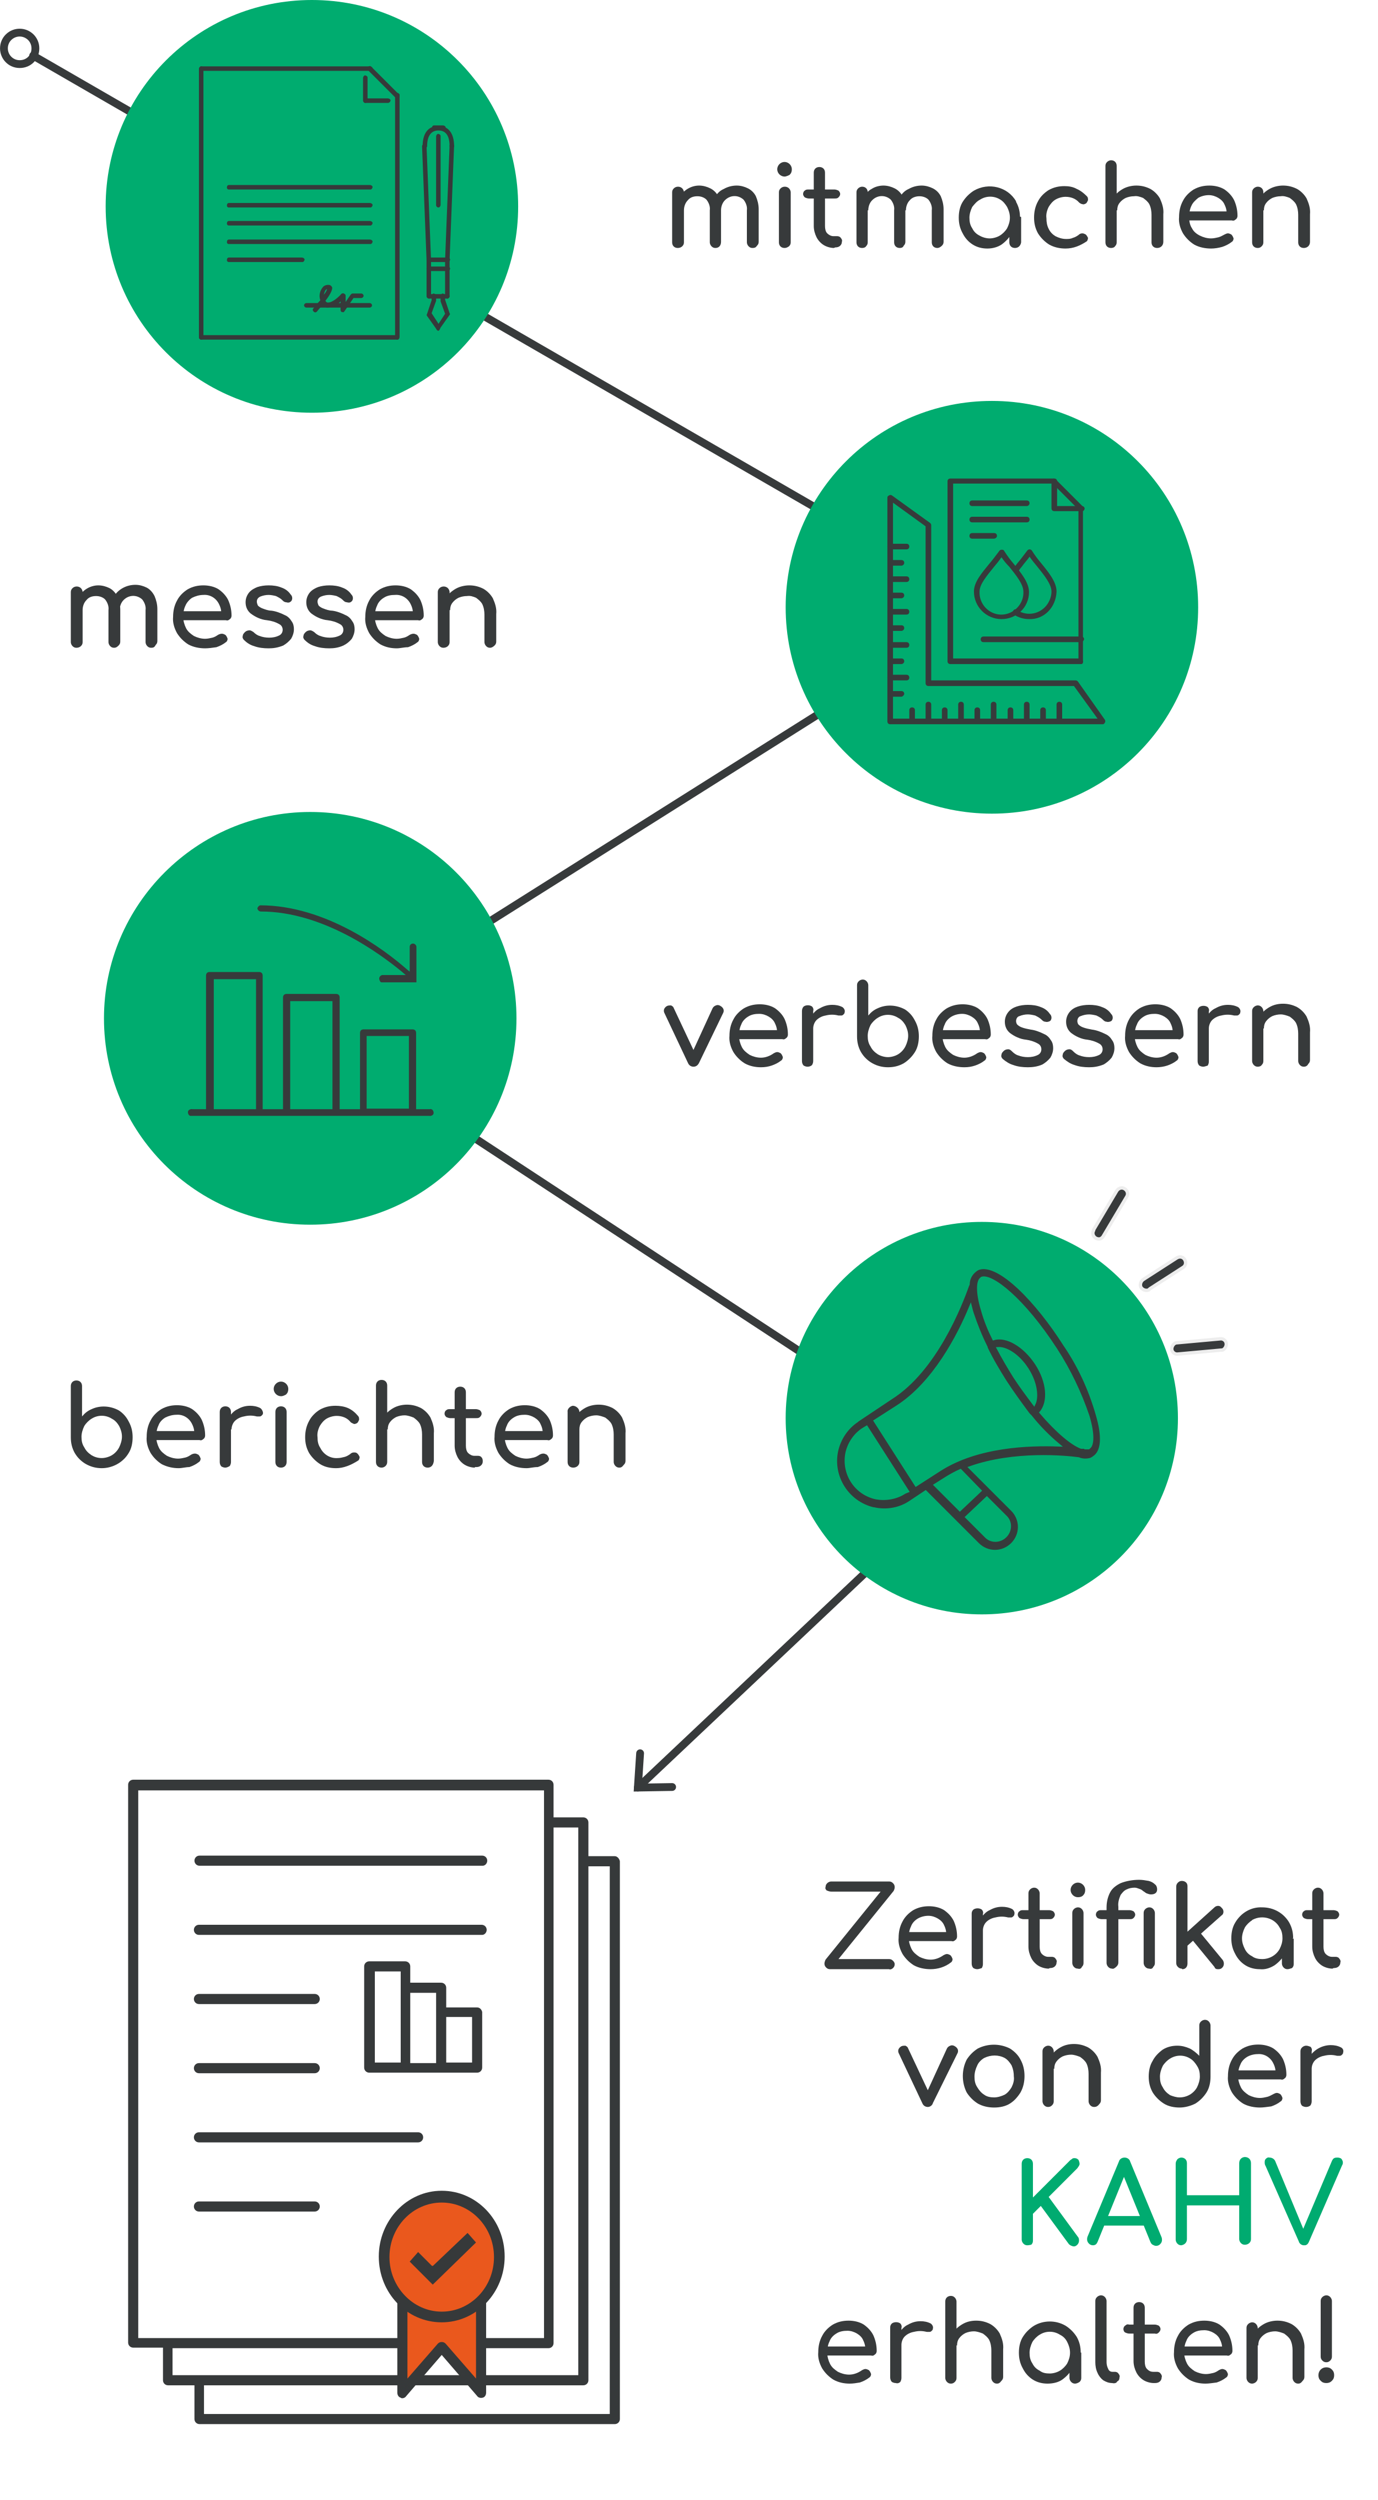 <?xml version="1.0" encoding="utf-8"?>
<!-- Generator: Adobe Illustrator 26.0.2, SVG Export Plug-In . SVG Version: 6.00 Build 0)  -->
<svg version="1.1" id="Ebene_1" xmlns="http://www.w3.org/2000/svg" xmlns:xlink="http://www.w3.org/1999/xlink" x="0px" y="0px"
	 viewBox="0 0 245.2 444.6" style="enable-background:new 0 0 245.2 444.6;" xml:space="preserve">
<style type="text/css">
	.st0{fill:none;stroke:#373A3B;stroke-width:1.39;stroke-linecap:round;}
	.st1{clip-path:url(#SVGID_00000142890440337830128390000007712989604304356536_);}
	.st2{fill:#373A3B;}
	.st3{clip-path:url(#SVGID_00000078020792413785730600000013709987000682257038_);}
	.st4{fill:#00AC6F;}
	.st5{clip-path:url(#SVGID_00000029040263854636464150000006848170415704195485_);}
	.st6{fill:none;stroke:#00AC6F;stroke-width:0.72;}
	.st7{clip-path:url(#SVGID_00000085224229384566948880000003596768597302792333_);}
	.st8{fill:none;stroke:#00AC6F;stroke-width:0.5;stroke-miterlimit:10;}
	.st9{fill:none;stroke:#EDEDED;stroke-width:0.6;}
	.st10{clip-path:url(#SVGID_00000122686817802323492160000001791211480780376469_);}
	.st11{fill:#36393A;}
	.st12{clip-path:url(#SVGID_00000047029429737013419150000013824280028430890119_);}
	.st13{fill:#00AB70;}
	.st14{fill:#EA581D;}
</style>
<g>
	<polyline class="st0" points="5.9,9.9 175.8,108 55.8,183.6 173.8,261 113.5,317.9 	"/>
	<g>
		<defs>
			<rect id="SVGID_1_" width="239.4" height="444.6"/>
		</defs>
		<clipPath id="SVGID_00000172439661240029598530000001526884159099813563_">
			<use xlink:href="#SVGID_1_"  style="overflow:visible;"/>
		</clipPath>
		<g style="clip-path:url(#SVGID_00000172439661240029598530000001526884159099813563_);">
			<path class="st0" d="M0.7,8.6c0,1.5,1.2,2.8,2.8,2.8s2.8-1.2,2.8-2.8S5,5.8,3.5,5.8C2,5.8,0.7,7,0.7,8.6C0.7,8.5,0.7,8.5,0.7,8.6
				z"/>
			<polyline class="st0" points="119.6,317.8 113.5,317.9 113.9,311.8 			"/>
		</g>
	</g>
	<g>
		<path class="st2" d="M13.6,115.2c-0.3,0-0.5-0.1-0.7-0.3c-0.2-0.2-0.3-0.5-0.3-0.7v-8.9c0-0.3,0.1-0.5,0.3-0.7
			c0.4-0.4,1.1-0.4,1.5,0c0.2,0.2,0.3,0.5,0.3,0.7v8.9c0,0.3-0.1,0.5-0.3,0.7C14.2,115.1,13.9,115.2,13.6,115.2z M20.3,115.2
			c-0.3,0-0.5-0.1-0.7-0.3c-0.2-0.2-0.3-0.5-0.3-0.7v-5.7c0.1-0.7-0.2-1.4-0.6-1.9c-0.4-0.4-1-0.6-1.6-0.6c-0.7,0-1.3,0.2-1.7,0.7
			c-0.5,0.5-0.7,1.2-0.7,1.8h-1.2c0-0.8,0.2-1.6,0.5-2.3c0.7-1.3,2.1-2.1,3.5-2.1c0.7,0,1.4,0.2,2,0.5c0.6,0.3,1.1,0.9,1.4,1.5
			c0.3,0.7,0.5,1.5,0.5,2.3v5.7c0,0.3-0.1,0.5-0.3,0.7C20.8,115.1,20.6,115.2,20.3,115.2z M26.9,115.2c-0.3,0-0.5-0.1-0.7-0.3
			c-0.2-0.2-0.3-0.5-0.3-0.7v-5.7c0.1-0.7-0.2-1.4-0.6-1.9c-1-0.9-2.4-0.8-3.3,0.1c-0.5,0.5-0.7,1.2-0.7,1.8h-1.7
			c0-0.8,0.2-1.6,0.6-2.3c0.4-0.7,0.9-1.2,1.6-1.6c0.7-0.4,1.5-0.6,2.3-0.6c0.7,0,1.4,0.2,2,0.5c0.6,0.3,1.1,0.9,1.4,1.5
			c0.3,0.7,0.5,1.5,0.5,2.3v5.7c0,0.3-0.1,0.5-0.3,0.7C27.5,115.1,27.3,115.2,26.9,115.2L26.9,115.2z"/>
		<path class="st2" d="M36.5,115.3c-1,0-2.1-0.2-3-0.7c-0.8-0.5-1.5-1.2-2-2c-0.5-0.9-0.8-1.9-0.7-2.9c0-1,0.2-2,0.7-2.9
			c0.4-0.8,1.1-1.5,1.9-2c0.9-0.5,1.8-0.7,2.8-0.7c0.9,0,1.9,0.2,2.7,0.7c0.7,0.5,1.3,1.1,1.7,1.9c0.4,0.9,0.6,1.8,0.6,2.8
			c0,0.2-0.1,0.5-0.3,0.6c-0.2,0.2-0.4,0.3-0.7,0.2h-8v-1.6h8l-0.8,0.6c0-0.6-0.1-1.2-0.4-1.8c-0.5-1.1-1.6-1.8-2.8-1.7
			c-0.7,0-1.4,0.2-2,0.5c-0.5,0.3-1,0.9-1.2,1.4c-0.3,0.6-0.4,1.3-0.4,2c0,0.7,0.2,1.4,0.5,2c0.3,0.6,0.8,1,1.4,1.4
			c0.6,0.3,1.3,0.5,2,0.5c0.4,0,0.9-0.1,1.3-0.2c0.4-0.1,0.7-0.3,1-0.5c0.2-0.1,0.4-0.2,0.7-0.2c0.2,0,0.4,0.1,0.6,0.2
			c0.2,0.2,0.3,0.4,0.4,0.7c0,0.2-0.1,0.5-0.3,0.6c-0.5,0.4-1.1,0.7-1.7,0.9C37.8,115.2,37.1,115.3,36.5,115.3z"/>
		<path class="st2" d="M47.8,115.3c-0.9,0-1.8-0.1-2.6-0.4c-0.7-0.2-1.3-0.6-1.8-1.1c-0.2-0.2-0.3-0.5-0.2-0.7
			c0-0.3,0.2-0.5,0.4-0.7c0.2-0.2,0.5-0.3,0.8-0.3c0.3,0,0.5,0.2,0.7,0.3c0.3,0.3,0.7,0.6,1.1,0.7c0.5,0.2,1.1,0.3,1.7,0.3
			c0.6,0,1.2-0.1,1.8-0.4c0.4-0.2,0.6-0.6,0.6-1c0-0.4-0.2-0.8-0.6-1c-0.7-0.4-1.4-0.6-2.2-0.7c-1.1-0.1-2.1-0.6-2.9-1.2
			c-0.6-0.5-0.9-1.2-0.9-2c0-0.6,0.2-1.2,0.6-1.7c0.4-0.5,1-0.8,1.5-1c0.6-0.2,1.3-0.3,2-0.3c0.8,0,1.6,0.1,2.3,0.4
			c0.6,0.2,1.2,0.6,1.6,1.2c0.2,0.2,0.3,0.4,0.3,0.7c0,0.2-0.1,0.5-0.3,0.6c-0.2,0.2-0.5,0.2-0.8,0.1c-0.3,0-0.5-0.2-0.7-0.4
			c-0.3-0.3-0.7-0.5-1.1-0.7c-0.4-0.1-0.9-0.2-1.3-0.2c-0.5,0-1,0.1-1.5,0.3c-0.4,0.2-0.6,0.5-0.6,0.9c0,0.2,0.1,0.5,0.2,0.7
			c0.2,0.2,0.5,0.4,0.8,0.5c0.5,0.2,1.1,0.4,1.6,0.4c0.8,0.1,1.6,0.4,2.4,0.8c0.5,0.2,0.9,0.6,1.2,1.1c0.3,0.4,0.4,0.9,0.4,1.4
			c0,0.6-0.2,1.2-0.5,1.7c-0.4,0.5-0.9,0.9-1.4,1.2C49.4,115.2,48.6,115.3,47.8,115.3z"/>
		<path class="st2" d="M58.6,115.3c-0.9,0-1.8-0.1-2.6-0.4c-0.7-0.2-1.3-0.6-1.8-1.1c-0.2-0.2-0.3-0.5-0.2-0.7
			c0-0.3,0.2-0.5,0.4-0.7c0.2-0.2,0.5-0.3,0.8-0.3c0.3,0,0.5,0.2,0.7,0.3c0.3,0.3,0.7,0.6,1.1,0.7c0.5,0.2,1.1,0.3,1.7,0.3
			c0.6,0,1.2-0.1,1.8-0.4c0.4-0.2,0.6-0.6,0.6-1c0-0.4-0.2-0.8-0.6-1c-0.7-0.4-1.4-0.6-2.2-0.7c-1.1-0.1-2.1-0.6-2.9-1.2
			c-0.6-0.5-0.9-1.2-0.9-2c0-0.6,0.2-1.2,0.6-1.7c0.4-0.5,1-0.8,1.5-1c0.6-0.2,1.3-0.3,2-0.3c0.8,0,1.6,0.1,2.3,0.4
			c0.6,0.2,1.2,0.6,1.6,1.2c0.2,0.2,0.3,0.4,0.3,0.7c0,0.2-0.1,0.5-0.3,0.6c-0.2,0.2-0.5,0.2-0.8,0.1c-0.3,0-0.5-0.2-0.7-0.4
			c-0.3-0.3-0.7-0.5-1.1-0.7c-0.4-0.1-0.9-0.2-1.3-0.2c-0.5,0-1,0.1-1.5,0.3c-0.4,0.2-0.6,0.5-0.6,0.9c0,0.2,0.1,0.5,0.2,0.7
			c0.2,0.2,0.5,0.4,0.8,0.5c0.5,0.2,1.1,0.4,1.6,0.4c0.8,0.1,1.6,0.4,2.4,0.8c0.5,0.2,0.9,0.6,1.2,1.1c0.3,0.4,0.4,0.9,0.4,1.4
			c0,0.6-0.2,1.2-0.5,1.7c-0.4,0.5-0.9,0.9-1.5,1.2C60.2,115.2,59.4,115.3,58.6,115.3z"/>
		<path class="st2" d="M70.6,115.3c-1,0-2-0.2-2.9-0.7c-0.8-0.5-1.5-1.2-2-2c-0.5-0.9-0.8-1.9-0.7-2.9c0-1,0.2-2,0.7-2.9
			c0.4-0.8,1.1-1.5,1.9-2c0.9-0.5,1.8-0.7,2.8-0.7c0.9,0,1.9,0.2,2.7,0.7c0.7,0.5,1.3,1.1,1.7,1.9c0.4,0.9,0.6,1.8,0.6,2.8
			c0,0.2-0.1,0.5-0.3,0.6c-0.2,0.2-0.4,0.3-0.7,0.2h-8.1v-1.6h8l-0.8,0.6c0-0.6-0.1-1.2-0.4-1.8c-0.5-1.1-1.6-1.8-2.8-1.7
			c-0.7,0-1.4,0.1-2,0.5c-0.5,0.3-1,0.8-1.2,1.4c-0.3,0.6-0.4,1.3-0.4,2c0,0.7,0.2,1.4,0.5,2c0.3,0.6,0.8,1,1.4,1.4
			c0.6,0.3,1.3,0.5,2,0.5c0.4,0,0.9-0.1,1.3-0.2c0.4-0.1,0.7-0.3,1-0.5c0.2-0.1,0.4-0.2,0.7-0.2c0.2,0,0.4,0.1,0.6,0.2
			c0.2,0.2,0.3,0.4,0.4,0.7c0,0.2-0.1,0.5-0.3,0.6c-0.5,0.4-1.1,0.7-1.7,0.9C71.9,115.1,71.2,115.3,70.6,115.3z"/>
		<path class="st2" d="M78.9,115.2c-0.3,0-0.5-0.1-0.7-0.3c-0.2-0.2-0.3-0.5-0.3-0.7v-8.9c0-0.3,0.1-0.5,0.3-0.7
			c0.4-0.4,1.1-0.4,1.5,0c0.2,0.2,0.3,0.5,0.3,0.7v8.9c0,0.3-0.1,0.5-0.3,0.7C79.5,115.1,79.2,115.2,78.9,115.2z M87.2,115.2
			c-0.3,0-0.5-0.1-0.7-0.3c-0.2-0.2-0.3-0.5-0.3-0.7v-4.9c0-0.6-0.1-1.3-0.4-1.9c-0.3-0.5-0.7-0.8-1.1-1.1c-0.5-0.2-1-0.4-1.6-0.3
			c-0.5,0-1,0.1-1.5,0.3c-0.4,0.2-0.8,0.5-1.1,0.9c-0.3,0.4-0.4,0.8-0.4,1.3h-1.3c0-0.8,0.2-1.6,0.6-2.2c0.4-0.7,1-1.2,1.7-1.6
			c0.7-0.4,1.6-0.6,2.4-0.6c0.9,0,1.7,0.2,2.5,0.6c0.7,0.4,1.3,1,1.7,1.7c0.4,0.9,0.7,1.8,0.6,2.8v4.9c0,0.3-0.1,0.5-0.3,0.7
			C87.7,115.1,87.4,115.2,87.2,115.2z"/>
	</g>
	<g>
		<defs>
			<rect id="SVGID_00000174560141297760669700000003639938699012361089_" width="239.4" height="444.6"/>
		</defs>
		<clipPath id="SVGID_00000168082492913130084540000003797753517490449830_">
			<use xlink:href="#SVGID_00000174560141297760669700000003639938699012361089_"  style="overflow:visible;"/>
		</clipPath>
		<g style="clip-path:url(#SVGID_00000168082492913130084540000003797753517490449830_);">
			<path class="st4" d="M139.8,108c0,20.3,16.4,36.7,36.7,36.7s36.7-16.4,36.7-36.7s-16.4-36.7-36.7-36.7c0,0,0,0,0,0
				C156.2,71.3,139.8,87.7,139.8,108"/>
			<path class="st2" d="M158.9,127.8h36.4l-4.2-5.8h-25.9c-0.3,0-0.5-0.2-0.5-0.5V93.6l-5.8-4.2L158.9,127.8z M196.2,128.8h-37.8
				c-0.3,0-0.5-0.2-0.5-0.5c0,0,0,0,0,0V88.5c0-0.2,0.1-0.3,0.3-0.4c0.2-0.1,0.3-0.1,0.5,0l6.8,4.9c0.1,0.1,0.2,0.2,0.2,0.4V121
				h25.7c0.2,0,0.3,0.1,0.4,0.2l4.8,6.8c0.1,0.2,0.1,0.4,0,0.5C196.5,128.7,196.4,128.8,196.2,128.8"/>
			<path class="st2" d="M160.4,123.9h-1.9c-0.3,0-0.5-0.2-0.5-0.5c0,0,0,0,0,0c0-0.3,0.2-0.5,0.5-0.5c0,0,0,0,0,0h1.9
				c0.3,0,0.5,0.2,0.5,0.5c0,0,0,0,0,0C160.9,123.6,160.6,123.9,160.4,123.9C160.4,123.9,160.4,123.9,160.4,123.9"/>
			<path class="st2" d="M161.3,121h-2.9c-0.3,0-0.5-0.2-0.5-0.5c0,0,0,0,0,0c0-0.3,0.2-0.5,0.5-0.5c0,0,0,0,0,0h2.9
				c0.3,0,0.5,0.2,0.5,0.5c0,0,0,0,0,0C161.8,120.8,161.6,121,161.3,121C161.3,121,161.3,121,161.3,121"/>
			<path class="st2" d="M160.4,118.1h-1.9c-0.3,0-0.5-0.2-0.5-0.5s0.2-0.5,0.5-0.5h1.9c0.3,0,0.5,0.2,0.5,0.5
				S160.6,118.1,160.4,118.1"/>
			<path class="st2" d="M161.3,115.2h-2.9c-0.3,0-0.5-0.2-0.5-0.5s0.2-0.5,0.5-0.5h2.9c0.3,0,0.5,0.2,0.5,0.5
				S161.6,115.2,161.3,115.2"/>
			<path class="st2" d="M160.4,112.2h-1.9c-0.3,0-0.5-0.2-0.5-0.5s0.2-0.5,0.5-0.5h1.9c0.3,0,0.5,0.2,0.5,0.5
				S160.6,112.2,160.4,112.2"/>
			<path class="st2" d="M161.3,109.3h-2.9c-0.3,0-0.5-0.2-0.5-0.5c0,0,0,0,0,0c0-0.3,0.2-0.5,0.5-0.5c0,0,0,0,0,0h2.9
				c0.3,0,0.5,0.2,0.5,0.5c0,0,0,0,0,0C161.8,109.1,161.6,109.3,161.3,109.3C161.3,109.3,161.3,109.3,161.3,109.3"/>
			<path class="st2" d="M160.4,106.4h-1.9c-0.3,0-0.5-0.2-0.5-0.5s0.2-0.5,0.5-0.5h1.9c0.3,0,0.5,0.2,0.5,0.5
				S160.6,106.4,160.4,106.4"/>
			<path class="st2" d="M161.3,103.5h-2.9c-0.3,0-0.5-0.2-0.5-0.5s0.2-0.5,0.5-0.5h2.9c0.3,0,0.5,0.2,0.5,0.5
				S161.6,103.5,161.3,103.5"/>
			<path class="st2" d="M160.4,100.6h-1.9c-0.3,0-0.5-0.2-0.5-0.5s0.2-0.5,0.5-0.5h1.9c0.3,0,0.5,0.2,0.5,0.5
				S160.6,100.6,160.4,100.6"/>
			<path class="st2" d="M161.3,97.7h-2.9c-0.3,0-0.5-0.2-0.5-0.5s0.2-0.5,0.5-0.5h2.9c0.3,0,0.5,0.2,0.5,0.5S161.6,97.7,161.3,97.7"
				/>
			<path class="st2" d="M188.5,128.7c-0.3,0-0.5-0.2-0.5-0.5v-2.9c0-0.3,0.2-0.5,0.5-0.5s0.5,0.2,0.5,0.5v2.9
				C189,128.5,188.8,128.7,188.5,128.7C188.5,128.7,188.5,128.7,188.5,128.7"/>
			<path class="st2" d="M185.6,128.7c-0.3,0-0.5-0.2-0.5-0.5c0,0,0,0,0,0v-1.9c0-0.3,0.2-0.5,0.5-0.5l0,0c0.3,0,0.5,0.2,0.5,0.5
				c0,0,0,0,0,0v1.9C186.1,128.5,185.8,128.7,185.6,128.7C185.6,128.7,185.6,128.7,185.6,128.7"/>
			<path class="st2" d="M182.7,128.7c-0.3,0-0.5-0.2-0.5-0.5c0,0,0,0,0,0v-2.9c0-0.3,0.2-0.5,0.5-0.5l0,0c0.3,0,0.5,0.2,0.5,0.5
				c0,0,0,0,0,0v2.9C183.1,128.5,182.9,128.7,182.7,128.7C182.7,128.7,182.7,128.7,182.7,128.7"/>
			<path class="st2" d="M179.8,128.7c-0.3,0-0.5-0.2-0.5-0.5c0,0,0,0,0,0v-1.9c0-0.3,0.2-0.5,0.5-0.5c0,0,0,0,0,0
				c0.3,0,0.5,0.2,0.5,0.5l0,0v1.9C180.2,128.5,180,128.7,179.8,128.7C179.8,128.7,179.8,128.7,179.8,128.7"/>
			<path class="st2" d="M176.8,128.7c-0.3,0-0.5-0.2-0.5-0.5v-2.9c0-0.3,0.2-0.5,0.5-0.5s0.5,0.2,0.5,0.5v2.9
				C177.4,128.5,177.1,128.7,176.8,128.7C176.9,128.7,176.9,128.7,176.8,128.7"/>
			<path class="st2" d="M173.9,128.7c-0.3,0-0.5-0.2-0.5-0.5c0,0,0,0,0,0v-1.9c0-0.3,0.2-0.5,0.5-0.5l0,0c0.3,0,0.5,0.2,0.5,0.5
				c0,0,0,0,0,0v1.9C174.4,128.5,174.2,128.7,173.9,128.7C173.9,128.7,173.9,128.7,173.9,128.7"/>
			<path class="st2" d="M171,128.7c-0.3,0-0.5-0.2-0.5-0.5c0,0,0,0,0,0v-2.9c0-0.3,0.2-0.5,0.5-0.5l0,0c0.3,0,0.5,0.2,0.5,0.5
				c0,0,0,0,0,0v2.9C171.5,128.5,171.3,128.7,171,128.7C171,128.7,171,128.7,171,128.7"/>
			<path class="st2" d="M168.1,128.7c-0.3,0-0.5-0.2-0.5-0.5c0,0,0,0,0,0v-1.9c0-0.3,0.2-0.5,0.5-0.5c0,0,0,0,0,0
				c0.3,0,0.5,0.2,0.5,0.5l0,0v1.9C168.6,128.5,168.4,128.7,168.1,128.7C168.1,128.7,168.1,128.7,168.1,128.7"/>
			<path class="st2" d="M165.2,128.7c-0.3,0-0.5-0.2-0.5-0.5v-2.9c0-0.3,0.2-0.5,0.5-0.5s0.5,0.2,0.5,0.5v2.9
				C165.7,128.5,165.5,128.7,165.2,128.7C165.2,128.7,165.2,128.7,165.2,128.7"/>
			<path class="st2" d="M162.3,128.7c-0.3,0-0.5-0.2-0.5-0.5c0,0,0,0,0,0v-1.9c0-0.3,0.2-0.5,0.5-0.5l0,0c0.3,0,0.5,0.2,0.5,0.5
				c0,0,0,0,0,0v1.9C162.8,128.5,162.6,128.7,162.3,128.7C162.3,128.7,162.3,128.7,162.3,128.7"/>
			<path class="st2" d="M169.6,117.1h22.3V90.6l-4.6-4.6h-17.7V117.1z M192.4,118.1h-23.3c-0.3,0-0.5-0.2-0.5-0.5c0,0,0,0,0,0v-32
				c0-0.3,0.2-0.5,0.5-0.5h18.4c0.1,0,0.2,0.1,0.3,0.1l4.8,4.8c0.1,0.1,0.2,0.2,0.1,0.3v27.1C192.8,117.9,192.6,118.1,192.4,118.1
				L192.4,118.1"/>
			<path class="st2" d="M178.2,99.1c-0.4,0.6-0.9,1.2-1.4,1.8c-1.2,1.5-2.5,3-2.5,4.3c-0.1,2.2,1.6,4,3.7,4.1s4-1.6,4.1-3.7
				c0-0.1,0-0.3,0-0.4c0-1.3-1.3-2.9-2.5-4.4C179.1,100.3,178.6,99.7,178.2,99.1 M178.2,110.1c-2.7,0-4.9-2.2-4.9-4.9
				c0-1.7,1.4-3.3,2.7-4.9c0.6-0.7,1.2-1.5,1.8-2.3c0.1-0.2,0.4-0.3,0.7-0.2c0.1,0,0.1,0.1,0.2,0.2c0.5,0.8,1.1,1.6,1.7,2.3
				c1.3,1.6,2.7,3.3,2.7,5C183.1,108,180.9,110.1,178.2,110.1"/>
			<path class="st2" d="M183.1,110.1c-1,0-1.9-0.3-2.7-0.8c-0.2-0.1-0.3-0.4-0.1-0.7s0.4-0.3,0.7-0.1l0,0c1.8,1.2,4.2,0.7,5.4-1.1
				c0.4-0.6,0.7-1.4,0.7-2.2c0-1.3-1.3-2.9-2.5-4.4c-0.5-0.6-1-1.2-1.4-1.8c-0.4,0.6-1,1.2-1.4,1.8c-0.2,0.2-0.4,0.5-0.6,0.8
				c-0.2,0.2-0.5,0.2-0.7,0.1c-0.2-0.2-0.2-0.5-0.1-0.7l0.6-0.8c0.6-0.7,1.2-1.5,1.8-2.3c0.1-0.1,0.2-0.2,0.4-0.2
				c0.2,0,0.3,0.1,0.4,0.2c0.5,0.8,1.1,1.6,1.7,2.3c1.3,1.6,2.7,3.3,2.7,5C187.9,108,185.8,110.2,183.1,110.1"/>
			<path class="st2" d="M192.4,90.9h-4.8c-0.3,0-0.5-0.2-0.5-0.5c0,0,0,0,0,0v-4.8c0-0.3,0.2-0.5,0.5-0.5s0.5,0.2,0.5,0.5l0,0V90
				h4.4c0.3,0,0.5,0.2,0.5,0.5l0,0C192.9,90.8,192.7,91,192.4,90.9C192.4,91,192.4,91,192.4,90.9"/>
			<path class="st2" d="M192.4,114.2h-17.4c-0.3,0-0.5-0.2-0.5-0.5c0,0,0,0,0,0c0-0.3,0.2-0.5,0.5-0.5l0,0h17.4
				c0.3,0,0.5,0.2,0.5,0.5l0,0C192.8,114,192.6,114.2,192.4,114.2C192.4,114.2,192.4,114.2,192.4,114.2"/>
			<path class="st2" d="M182.7,90H173c-0.3,0-0.5-0.2-0.5-0.5c0,0,0,0,0,0c0-0.3,0.2-0.5,0.5-0.5c0,0,0,0,0,0h9.7
				c0.3,0,0.5,0.2,0.5,0.5c0,0,0,0,0,0C183.2,89.7,183,90,182.7,90C182.7,90,182.7,90,182.7,90"/>
			<path class="st2" d="M182.7,92.9H173c-0.3,0-0.5-0.2-0.5-0.5s0.2-0.5,0.5-0.5h9.7c0.3,0,0.5,0.2,0.5,0.5S183,92.9,182.7,92.9"/>
			<path class="st2" d="M176.8,95.8H173c-0.3,0-0.5-0.2-0.5-0.5s0.2-0.5,0.5-0.5h3.9c0.3,0,0.5,0.2,0.5,0.5S177.1,95.8,176.8,95.8"
				/>
		</g>
	</g>
	<g>
		<path class="st2" d="M123.4,189.7c-0.4,0-0.8-0.2-1-0.7l-4.2-8.9c-0.1-0.2-0.1-0.5,0-0.7c0.1-0.2,0.3-0.4,0.5-0.5
			c0.2-0.1,0.5-0.1,0.7-0.1c0.2,0.1,0.4,0.2,0.5,0.5l4,8.5h-1l3.9-8.5c0.1-0.2,0.3-0.4,0.6-0.5c0.2-0.1,0.5-0.1,0.8,0.1
			c0.2,0.1,0.4,0.3,0.5,0.5c0.1,0.2,0.1,0.5,0,0.7l-4.3,8.9C124.2,189.4,123.9,189.7,123.4,189.7z"/>
		<path class="st2" d="M135.4,189.8c-1,0-2-0.2-2.9-0.7c-0.8-0.5-1.5-1.2-2-2c-0.5-0.9-0.8-1.9-0.7-2.9c0-1,0.2-2,0.7-2.9
			c0.4-0.8,1.1-1.5,1.9-2c0.9-0.5,1.8-0.7,2.8-0.7c0.9,0,1.9,0.2,2.7,0.7c0.7,0.5,1.3,1.1,1.7,1.9c0.4,0.9,0.6,1.8,0.6,2.8
			c0,0.2-0.1,0.5-0.3,0.6c-0.2,0.2-0.4,0.3-0.7,0.2h-8.1v-1.6h8l-0.8,0.6c0-0.6-0.1-1.2-0.4-1.8c-0.2-0.5-0.6-0.9-1.1-1.2
			c-0.5-0.3-1.1-0.5-1.7-0.5c-0.7,0-1.4,0.1-2,0.5c-0.5,0.3-1,0.8-1.2,1.4c-0.3,0.6-0.4,1.3-0.4,2c0,0.7,0.2,1.4,0.5,2
			c0.3,0.6,0.8,1,1.4,1.4c0.6,0.3,1.3,0.5,2,0.5c0.8,0,1.6-0.3,2.3-0.8c0.2-0.1,0.4-0.2,0.6-0.2c0.2,0,0.4,0.1,0.6,0.2
			c0.2,0.2,0.3,0.4,0.4,0.7c0,0.2-0.1,0.5-0.3,0.6c-0.5,0.4-1.1,0.7-1.7,0.9C136.7,189.7,136.1,189.8,135.4,189.8z"/>
		<path class="st2" d="M143.7,189.7c-0.3,0-0.5-0.1-0.7-0.2c-0.2-0.2-0.3-0.5-0.3-0.8v-8.9c0-0.3,0.1-0.6,0.3-0.8
			c0.4-0.3,1.1-0.3,1.5,0c0.2,0.2,0.3,0.5,0.2,0.8v8.9c0,0.3-0.1,0.5-0.2,0.7C144.3,189.6,144,189.7,143.7,189.7z M143.7,182.9
			c0-0.8,0.2-1.5,0.6-2.1c0.4-0.6,0.9-1.2,1.6-1.5c0.7-0.4,1.4-0.6,2.2-0.6c0.6,0,1.2,0.1,1.8,0.4c0.3,0.2,0.5,0.6,0.4,0.9
			c0,0.2-0.1,0.3-0.2,0.4c-0.1,0.1-0.2,0.2-0.4,0.2c-0.2,0-0.3,0-0.5,0c-0.8-0.2-1.5-0.2-2.3,0c-0.6,0.1-1.2,0.4-1.6,0.8
			c-0.4,0.4-0.6,1-0.6,1.5L143.7,182.9z"/>
		<path class="st2" d="M158,189.8c-2,0-3.8-1-4.8-2.7c-0.5-0.9-0.7-1.8-0.7-2.8v-9.1c0-0.3,0.1-0.5,0.3-0.7c0.2-0.2,0.5-0.3,0.7-0.3
			c0.3,0,0.5,0.1,0.7,0.3c0.2,0.2,0.3,0.5,0.3,0.7v5.4c0.5-0.6,1-1,1.7-1.3c1.5-0.7,3.3-0.6,4.8,0.2c0.8,0.5,1.4,1.2,1.8,2
			c0.5,0.9,0.7,1.8,0.7,2.8c0,1-0.2,2-0.7,2.8c-0.5,0.8-1.2,1.5-2,2C159.9,189.6,159,189.8,158,189.8z M158,188
			c0.6,0,1.3-0.2,1.8-0.5c0.5-0.3,1-0.8,1.3-1.4c0.3-0.6,0.5-1.3,0.5-1.9c0-0.7-0.2-1.3-0.5-1.9c-0.3-0.5-0.7-1-1.3-1.3
			c-1.1-0.7-2.5-0.7-3.6,0c-0.5,0.3-1,0.8-1.3,1.3c-0.3,0.6-0.5,1.3-0.5,1.9c0,0.7,0.1,1.3,0.5,1.9c0.3,0.6,0.7,1,1.3,1.4
			C156.7,187.8,157.4,188,158,188L158,188z"/>
		<path class="st2" d="M171.6,189.8c-1,0-2.1-0.2-3-0.7c-0.8-0.5-1.5-1.2-2-2c-0.5-0.9-0.8-1.9-0.7-2.9c0-1,0.2-2,0.7-2.9
			c0.4-0.8,1.1-1.5,1.9-2c0.9-0.5,1.8-0.7,2.8-0.7c0.9,0,1.9,0.2,2.7,0.7c0.7,0.5,1.3,1.1,1.7,1.9c0.4,0.9,0.6,1.8,0.6,2.8
			c0,0.2-0.1,0.5-0.3,0.6c-0.2,0.2-0.4,0.3-0.7,0.2h-8.1v-1.6h8l-0.8,0.6c0-0.6-0.1-1.2-0.4-1.8c-0.2-0.5-0.6-0.9-1.1-1.2
			c-0.5-0.3-1.1-0.5-1.7-0.5c-0.7,0-1.4,0.2-1.9,0.5c-0.5,0.3-1,0.8-1.2,1.4c-0.3,0.6-0.4,1.3-0.4,2c0,0.7,0.2,1.4,0.5,2
			c0.3,0.6,0.8,1,1.4,1.4c0.6,0.3,1.3,0.5,2,0.5c0.8,0,1.6-0.3,2.3-0.8c0.2-0.1,0.4-0.2,0.6-0.2c0.2,0,0.4,0.1,0.6,0.2
			c0.2,0.2,0.3,0.4,0.4,0.7c0,0.2-0.1,0.5-0.3,0.6c-0.5,0.4-1.1,0.7-1.7,0.9C172.9,189.7,172.3,189.8,171.6,189.8z"/>
		<path class="st2" d="M182.9,189.8c-0.9,0-1.8-0.1-2.6-0.4c-0.7-0.2-1.3-0.6-1.9-1.1c-0.2-0.2-0.3-0.5-0.2-0.7
			c0-0.3,0.2-0.5,0.4-0.7c0.2-0.2,0.5-0.3,0.8-0.3c0.3,0,0.5,0.2,0.7,0.4c0.3,0.3,0.7,0.6,1.1,0.7c0.5,0.2,1.1,0.3,1.7,0.3
			c0.6,0,1.2-0.1,1.8-0.4c0.4-0.2,0.6-0.6,0.6-1c0-0.4-0.2-0.8-0.6-1c-0.7-0.4-1.4-0.6-2.1-0.7c-1.1-0.1-2.1-0.6-2.9-1.2
			c-0.6-0.5-0.9-1.2-0.9-2c0-0.6,0.2-1.2,0.6-1.7c0.4-0.5,0.9-0.8,1.5-1c0.6-0.2,1.3-0.3,2-0.3c0.8,0,1.6,0.1,2.3,0.4
			c0.6,0.2,1.2,0.6,1.6,1.2c0.2,0.2,0.3,0.4,0.3,0.7c0,0.2-0.1,0.5-0.3,0.6c-0.2,0.1-0.5,0.2-0.8,0.1c-0.3,0-0.5-0.2-0.7-0.4
			c-0.3-0.3-0.7-0.5-1.1-0.7c-0.4-0.1-0.9-0.2-1.3-0.2c-0.5,0-1,0.1-1.5,0.3c-0.4,0.1-0.6,0.5-0.6,0.9c0,0.2,0.1,0.5,0.2,0.6
			c0.2,0.2,0.5,0.4,0.8,0.5c0.5,0.2,1.1,0.3,1.6,0.4c0.8,0.1,1.6,0.4,2.4,0.8c0.5,0.2,0.9,0.6,1.2,1.1c0.3,0.4,0.4,0.9,0.4,1.4
			c0,0.6-0.2,1.2-0.5,1.7c-0.4,0.5-0.9,0.9-1.4,1.2C184.6,189.7,183.7,189.8,182.9,189.8z"/>
		<path class="st2" d="M193.8,189.8c-0.9,0-1.8-0.1-2.6-0.4c-0.7-0.2-1.3-0.6-1.9-1.1c-0.2-0.2-0.3-0.5-0.2-0.7
			c0-0.3,0.2-0.5,0.4-0.7c0.2-0.2,0.5-0.3,0.8-0.3c0.3,0,0.5,0.2,0.7,0.4c0.3,0.3,0.7,0.6,1.1,0.7c0.5,0.2,1.1,0.3,1.7,0.3
			c0.6,0,1.2-0.1,1.8-0.4c0.4-0.2,0.6-0.6,0.6-1c0-0.4-0.2-0.8-0.6-1c-0.7-0.4-1.4-0.6-2.1-0.7c-1.1-0.1-2.1-0.6-2.9-1.2
			c-0.6-0.5-0.9-1.2-0.9-2c0-0.6,0.2-1.2,0.6-1.7c0.4-0.5,0.9-0.8,1.5-1c0.6-0.2,1.3-0.3,2-0.3c0.8,0,1.6,0.1,2.3,0.4
			c0.6,0.2,1.2,0.6,1.6,1.2c0.2,0.2,0.3,0.4,0.3,0.7c0,0.2-0.1,0.5-0.3,0.6c-0.2,0.1-0.5,0.2-0.8,0.1c-0.3,0-0.5-0.2-0.7-0.4
			c-0.3-0.3-0.7-0.5-1.1-0.7c-0.4-0.1-0.9-0.2-1.3-0.2c-0.5,0-1,0.1-1.5,0.3c-0.4,0.1-0.6,0.5-0.6,0.9c0,0.2,0.1,0.5,0.2,0.6
			c0.2,0.2,0.5,0.4,0.8,0.5c0.5,0.2,1.1,0.3,1.6,0.4c0.8,0.1,1.6,0.4,2.4,0.8c0.5,0.2,0.9,0.6,1.2,1.1c0.3,0.4,0.4,0.9,0.4,1.4
			c0,0.6-0.2,1.2-0.5,1.7c-0.4,0.5-0.9,0.9-1.4,1.2C195.4,189.7,194.6,189.8,193.8,189.8z"/>
		<path class="st2" d="M205.8,189.8c-1,0-2-0.2-2.9-0.7c-0.8-0.5-1.5-1.2-2-2c-0.5-0.9-0.8-1.9-0.7-2.9c0-1,0.2-2,0.7-2.9
			c0.4-0.8,1.1-1.5,1.9-2c0.9-0.5,1.8-0.7,2.8-0.7c0.9,0,1.9,0.2,2.7,0.7c0.7,0.5,1.3,1.1,1.7,1.9c0.4,0.9,0.6,1.8,0.6,2.8
			c0,0.2-0.1,0.5-0.3,0.6c-0.2,0.2-0.4,0.3-0.7,0.2h-8.1v-1.6h8l-0.8,0.6c0-0.6-0.1-1.2-0.4-1.8c-0.2-0.5-0.6-0.9-1.1-1.2
			c-0.5-0.3-1.1-0.5-1.7-0.5c-0.7,0-1.4,0.1-2,0.5c-0.5,0.3-1,0.8-1.2,1.4c-0.3,0.6-0.4,1.3-0.4,2c0,0.7,0.2,1.4,0.5,2
			c0.3,0.6,0.8,1,1.4,1.4c0.6,0.3,1.3,0.5,2,0.5c0.8,0,1.6-0.3,2.3-0.8c0.2-0.1,0.4-0.2,0.6-0.2c0.2,0,0.4,0.1,0.6,0.2
			c0.2,0.2,0.3,0.4,0.4,0.7c0,0.2-0.1,0.5-0.3,0.6c-0.5,0.4-1.1,0.7-1.7,0.9C207.1,189.7,206.4,189.8,205.8,189.8z"/>
		<path class="st2" d="M214.1,189.7c-0.3,0-0.5-0.1-0.7-0.2c-0.2-0.2-0.3-0.5-0.3-0.8v-8.9c0-0.3,0.1-0.5,0.3-0.7
			c0.4-0.3,1.1-0.3,1.5,0c0.2,0.2,0.3,0.5,0.2,0.8v8.9c0,0.3-0.1,0.5-0.2,0.7C214.6,189.6,214.3,189.7,214.1,189.7z M214.1,182.9
			c0-0.8,0.2-1.5,0.6-2.1c0.4-0.6,0.9-1.2,1.6-1.5c0.7-0.4,1.4-0.6,2.2-0.6c0.6,0,1.2,0.1,1.8,0.4c0.3,0.2,0.5,0.6,0.4,0.9
			c0,0.2-0.1,0.3-0.2,0.4c-0.1,0.1-0.2,0.2-0.4,0.2c-0.2,0-0.3,0-0.5,0c-0.8-0.2-1.5-0.2-2.3,0c-0.6,0.1-1.2,0.4-1.6,0.8
			c-0.4,0.4-0.6,1-0.6,1.5L214.1,182.9z"/>
		<path class="st2" d="M223.8,189.7c-0.3,0-0.5-0.1-0.7-0.3c-0.2-0.2-0.3-0.5-0.3-0.7v-8.9c0-0.3,0.1-0.5,0.3-0.7
			c0.2-0.2,0.5-0.3,0.7-0.3c0.3,0,0.5,0.1,0.7,0.3c0.2,0.2,0.3,0.5,0.3,0.7v8.9c0,0.3-0.1,0.5-0.3,0.7
			C224.4,189.6,224.1,189.7,223.8,189.7z M232,189.7c-0.3,0-0.5-0.1-0.7-0.3c-0.2-0.2-0.3-0.5-0.3-0.7v-4.9c0-0.6-0.1-1.3-0.4-1.9
			c-0.3-0.5-0.7-0.8-1.1-1.1c-0.5-0.2-1.1-0.4-1.6-0.4c-0.5,0-1,0.1-1.5,0.3c-0.4,0.2-0.8,0.5-1.1,0.9c-0.3,0.4-0.4,0.8-0.4,1.3
			h-1.3c0-0.8,0.2-1.6,0.6-2.2c0.4-0.7,1-1.2,1.7-1.6c0.7-0.4,1.5-0.6,2.4-0.6c0.9,0,1.7,0.2,2.5,0.6c0.7,0.4,1.3,1,1.7,1.7
			c0.4,0.9,0.7,1.8,0.6,2.8v4.9c0,0.3-0.1,0.5-0.3,0.7C232.6,189.6,232.3,189.7,232,189.7L232,189.7z"/>
	</g>
	<g>
		<defs>
			<rect id="SVGID_00000000922567222180050090000003289256598384221078_" width="239.4" height="444.6"/>
		</defs>
		<clipPath id="SVGID_00000138565256317989232610000012240634978601428116_">
			<use xlink:href="#SVGID_00000000922567222180050090000003289256598384221078_"  style="overflow:visible;"/>
		</clipPath>
		<g style="clip-path:url(#SVGID_00000138565256317989232610000012240634978601428116_);">
			<path class="st4" d="M18.5,181.1c0,20.3,16.4,36.7,36.7,36.7c20.3,0,36.7-16.4,36.7-36.7s-16.4-36.7-36.7-36.7c0,0,0,0,0,0
				C35,144.4,18.5,160.9,18.5,181.1"/>
			<g>
				<path class="st2" d="M65.4,184.4h6.8v12.2h-6.6L65.4,184.4z M52,178.4h6.8v18.5H52V178.4z M38.4,174.5h6.8v22.4h-6.8L38.4,174.5
					z M76.4,196.9h-2v-13.2c0-0.6-0.4-1-1-1h-8.7c-0.6,0-1,0.4-1,1v13.2h-2.9v-19.5c0-0.6-0.4-1-1-1H51c-0.6,0-1,0.4-1,1v19.5h-2.9
					v-23.4c0-0.6-0.4-1-1-1h-8.8c-0.6,0-1,0.4-1,1v23.4h-2c-0.5-0.1-1.1,0.2-1.2,0.7c-0.1,0.5,0.2,1.1,0.7,1.2c0.2,0,0.3,0,0.5,0h42
					c0.5,0.1,1.1-0.2,1.2-0.7c0.1-0.5-0.2-1.1-0.7-1.2C76.7,196.8,76.5,196.8,76.4,196.9 M46.4,162.1c-0.3,0-0.6-0.3-0.6-0.6
					c0.1-0.2,0.2-0.4,0.5-0.5c11.7,0,22.1,7.9,26,11.3l0.6,0.5v-4.4c0-0.4,0.3-0.6,0.6-0.6s0.6,0.3,0.6,0.6v5.9c0,0.1,0,0.1,0,0.1
					l0,0.2l0,0.1c0,0,0,0,0,0c0,0,0,0,0,0h-6.2c-0.2,0-0.3-0.2-0.4-0.5c-0.1-0.3,0.1-0.7,0.5-0.8l4.2,0l-0.7-0.6
					C67.6,169.6,57.5,162.1,46.4,162.1z"/>
				<path class="st6" d="M65.6,184.6h6.8v12.2h-6.8L65.6,184.6z M52,178.4h6.8v18.5H52V178.4z M38.4,174.5h6.8v22.4h-6.8L38.4,174.5
					z M76.4,196.9h-2v-13.2c0-0.6-0.4-1-1-1h-8.7c-0.6,0-1,0.4-1,1v13.2h-2.9v-19.5c0-0.6-0.4-1-1-1H51c-0.6,0-1,0.4-1,1v19.5h-2.9
					v-23.4c0-0.6-0.4-1-1-1h-8.8c-0.6,0-1,0.4-1,1v23.4h-2c-0.5-0.1-1.1,0.2-1.2,0.7c-0.1,0.5,0.2,1.1,0.7,1.2c0.2,0,0.3,0,0.5,0h42
					c0.5,0.1,1.1-0.2,1.2-0.7c0.1-0.5-0.2-1.1-0.7-1.2C76.7,196.8,76.5,196.8,76.4,196.9L76.4,196.9z"/>
			</g>
		</g>
	</g>
	<g>
		<path class="st2" d="M18.1,261.1c-2,0-3.8-1-4.8-2.7c-0.5-0.9-0.7-1.8-0.7-2.8v-9.1c0-0.6,0.4-1,1-1s1,0.4,1,1v5.4
			c0.5-0.6,1-1,1.7-1.3c1.5-0.7,3.3-0.6,4.8,0.2c0.8,0.5,1.4,1.2,1.8,2c0.5,0.9,0.7,1.8,0.7,2.8c0,1-0.2,2-0.7,2.8
			C21.9,260.1,20,261.1,18.1,261.1L18.1,261.1z M18.1,259.3c0.6,0,1.3-0.2,1.8-0.5c0.5-0.3,1-0.8,1.3-1.4c0.3-0.6,0.5-1.3,0.5-1.9
			c0-0.7-0.2-1.3-0.5-1.9c-0.3-0.5-0.7-1-1.3-1.3c-1.1-0.7-2.5-0.7-3.6,0c-0.5,0.3-1,0.8-1.3,1.3c-0.3,0.6-0.5,1.3-0.5,1.9
			c0,0.7,0.1,1.3,0.5,1.9c0.3,0.6,0.7,1,1.3,1.4C16.8,259.1,17.4,259.3,18.1,259.3z"/>
		<path class="st2" d="M31.8,261.1c-1,0-2-0.2-3-0.7c-0.8-0.5-1.5-1.2-2-2c-0.5-0.9-0.8-1.9-0.7-2.9c0-1,0.2-2,0.7-2.9
			c0.4-0.8,1.1-1.5,1.9-2c0.9-0.5,1.8-0.7,2.8-0.7c0.9,0,1.9,0.2,2.7,0.7c0.7,0.5,1.3,1.1,1.7,1.9c0.4,0.9,0.6,1.8,0.6,2.8
			c0,0.2-0.1,0.5-0.3,0.6c-0.2,0.2-0.4,0.3-0.7,0.2h-8.1v-1.6h8l-0.8,0.6c0-0.6-0.1-1.2-0.4-1.8c-0.5-1.1-1.6-1.8-2.8-1.7
			c-0.7,0-1.4,0.2-2,0.5c-0.5,0.3-1,0.8-1.2,1.4c-0.3,0.6-0.4,1.3-0.4,2c0,0.7,0.2,1.4,0.5,2c0.3,0.6,0.8,1,1.4,1.4
			c0.6,0.3,1.3,0.5,2,0.5c0.4,0,0.9-0.1,1.3-0.2c0.4-0.1,0.7-0.3,1-0.5c0.2-0.1,0.4-0.2,0.7-0.2c0.2,0,0.4,0.1,0.6,0.2
			c0.2,0.2,0.3,0.4,0.4,0.7c0,0.2-0.1,0.5-0.3,0.6c-0.5,0.4-1.1,0.7-1.7,0.9C33.1,260.9,32.4,261.1,31.8,261.1z"/>
		<path class="st2" d="M40.1,261c-0.3,0-0.5-0.1-0.7-0.2c-0.2-0.2-0.3-0.5-0.3-0.8v-8.9c0-0.6,0.4-1,1-1s1,0.4,1,1v8.9
			c0,0.3-0.1,0.5-0.2,0.7C40.6,260.9,40.3,261,40.1,261z M40.1,254.2c0-0.8,0.2-1.5,0.6-2.1c0.4-0.6,0.9-1.2,1.6-1.5
			c0.7-0.4,1.4-0.6,2.2-0.6c0.6,0,1.2,0.1,1.8,0.4c0.3,0.2,0.5,0.6,0.5,0.9c0,0.2-0.1,0.3-0.2,0.4c-0.1,0.1-0.2,0.2-0.4,0.2
			c-0.2,0-0.3,0-0.5,0c-0.8-0.2-1.5-0.2-2.3,0c-0.6,0.1-1.2,0.4-1.6,0.8c-0.4,0.4-0.6,1-0.6,1.5L40.1,254.2z"/>
		<path class="st2" d="M50,248.3c-0.7,0-1.3-0.6-1.3-1.3c0-0.7,0.6-1.3,1.3-1.3c0.7,0,1.3,0.6,1.3,1.3c0,0.4-0.1,0.7-0.4,1
			C50.7,248.1,50.4,248.3,50,248.3z M50,261c-0.6,0-1-0.4-1-1v-8.9c0-0.6,0.4-1,1-1s1,0.4,1,1v8.9C51,260.6,50.6,261,50,261z"/>
		<path class="st2" d="M59.8,261.1c-1,0-2-0.2-2.8-0.7c-0.8-0.5-1.5-1.2-2-2c-0.5-0.9-0.7-1.8-0.7-2.8c0-1,0.2-2,0.7-2.9
			c0.4-0.8,1.1-1.5,1.9-2c0.9-0.5,1.8-0.7,2.8-0.7c0.7,0,1.5,0.1,2.2,0.4c0.7,0.3,1.3,0.8,1.8,1.4c0.2,0.2,0.2,0.4,0.2,0.7
			c-0.1,0.2-0.2,0.5-0.4,0.6c-0.2,0.1-0.4,0.2-0.6,0.1c-0.2-0.1-0.5-0.2-0.6-0.4c-0.6-0.7-1.5-1-2.4-1c-0.6,0-1.3,0.2-1.8,0.5
			c-0.5,0.3-0.9,0.8-1.2,1.3c-0.3,0.6-0.5,1.3-0.4,2c0,0.7,0.1,1.3,0.5,1.9c0.6,1.2,1.8,1.9,3.1,1.8c0.4,0,0.8-0.1,1.2-0.2
			c0.4-0.1,0.7-0.3,1-0.5c0.2-0.2,0.4-0.3,0.7-0.3c0.2,0,0.4,0,0.6,0.2c0.2,0.2,0.3,0.4,0.4,0.6c0,0.2-0.1,0.5-0.2,0.6
			C62.4,260.6,61.1,261.1,59.8,261.1z"/>
		<path class="st2" d="M67.9,257c-0.6,0-1-0.4-1-1v-9.6c0-0.6,0.4-1,1-1s1,0.4,1,1v9.6C68.9,256.6,68.4,257,67.9,257z M67.9,261
			c-0.6,0-1-0.4-1-1v-8.9c0-0.6,0.4-1,1-1s1,0.4,1,1v8.9C68.9,260.6,68.4,261,67.9,261z M76.1,261c-0.6,0-1-0.4-1-1v-4.9
			c0-0.6-0.1-1.3-0.4-1.9c-0.3-0.5-0.7-0.8-1.1-1.1c-0.5-0.2-1.1-0.4-1.6-0.4c-0.5,0-1,0.1-1.5,0.3c-0.4,0.2-0.8,0.5-1.1,0.9
			c-0.3,0.4-0.4,0.8-0.4,1.3h-1.3c0-0.8,0.2-1.6,0.6-2.2c0.4-0.7,1-1.2,1.7-1.6c0.7-0.4,1.6-0.6,2.4-0.6c0.9,0,1.7,0.2,2.5,0.6
			c0.7,0.4,1.3,1,1.7,1.7c0.4,0.9,0.7,1.8,0.6,2.8v4.9C77.1,260.6,76.7,261,76.1,261L76.1,261z"/>
		<path class="st2" d="M80.1,252.2c-0.2,0-0.5-0.1-0.7-0.2c-0.2-0.2-0.3-0.4-0.3-0.6c0-0.2,0.1-0.5,0.3-0.6c0.2-0.2,0.4-0.2,0.7-0.2
			h4.6c0.2,0,0.5,0.1,0.7,0.2c0.2,0.2,0.3,0.4,0.3,0.6c0,0.2-0.1,0.4-0.3,0.6c-0.2,0.2-0.4,0.2-0.7,0.2H80.1z M84.5,261
			c-0.6,0-1.3-0.2-1.8-0.5c-0.5-0.3-1-0.8-1.3-1.4c-0.3-0.6-0.5-1.3-0.5-2v-9.5c0-0.6,0.4-1,1-1s1,0.4,1,1v9.5c0,0.5,0.1,1,0.4,1.3
			c0.3,0.3,0.7,0.5,1.1,0.5h0.7c0.2,0,0.5,0.1,0.6,0.3c0.2,0.2,0.2,0.5,0.2,0.7c0,0.3-0.1,0.5-0.3,0.7c-0.2,0.2-0.5,0.3-0.8,0.3
			H84.5z"/>
		<path class="st2" d="M93.7,261.1c-1,0-2.1-0.2-3-0.7c-0.8-0.5-1.5-1.2-2-2c-0.5-0.9-0.8-1.9-0.7-2.9c0-1,0.2-2,0.7-2.9
			c0.4-0.8,1.1-1.5,1.9-2c0.9-0.5,1.8-0.7,2.8-0.7c0.9,0,1.9,0.2,2.7,0.7c0.7,0.5,1.3,1.1,1.7,1.9c0.4,0.9,0.6,1.8,0.6,2.8
			c0,0.2-0.1,0.5-0.3,0.6c-0.2,0.2-0.4,0.3-0.7,0.2h-8v-1.6h8l-0.8,0.6c0-0.6-0.1-1.2-0.4-1.8c-0.2-0.5-0.6-0.9-1.1-1.2
			c-0.5-0.3-1.1-0.5-1.7-0.5c-0.7,0-1.4,0.1-2,0.5c-0.5,0.3-1,0.8-1.2,1.4c-0.3,0.6-0.4,1.3-0.4,2c0,0.7,0.2,1.4,0.5,2
			c0.3,0.6,0.8,1,1.4,1.4c0.6,0.3,1.3,0.5,2,0.5c0.4,0,0.9-0.1,1.3-0.2c0.4-0.1,0.7-0.3,1-0.5c0.2-0.1,0.4-0.2,0.7-0.2
			c0.2,0,0.4,0.1,0.6,0.2c0.2,0.2,0.3,0.4,0.4,0.7c0,0.2-0.1,0.5-0.3,0.6c-0.5,0.4-1.1,0.7-1.7,0.9
			C94.9,260.9,94.3,261.1,93.7,261.1z"/>
		<path class="st2" d="M102,261c-0.6,0-1-0.4-1-1v-8.9c-0.1-0.5,0.4-1,0.9-1.1c0.3,0,0.6,0.1,0.9,0.4c0.2,0.2,0.3,0.5,0.3,0.7v8.9
			c0,0.3-0.1,0.5-0.3,0.7C102.6,260.9,102.3,261,102,261z M110.2,261c-0.3,0-0.5-0.1-0.7-0.3c-0.2-0.2-0.3-0.5-0.3-0.7v-4.9
			c0-0.6-0.1-1.3-0.4-1.9c-0.3-0.5-0.7-0.8-1.1-1.1c-0.5-0.2-1.1-0.4-1.6-0.4c-0.5,0-1,0.1-1.5,0.3c-0.4,0.2-0.8,0.5-1.1,0.9
			c-0.3,0.4-0.4,0.8-0.4,1.3h-1.3c0-0.8,0.2-1.6,0.6-2.2c0.4-0.7,1-1.2,1.7-1.6c0.7-0.4,1.6-0.6,2.4-0.6c0.9,0,1.7,0.2,2.5,0.6
			c0.7,0.4,1.3,1,1.7,1.7c0.4,0.9,0.7,1.8,0.6,2.8v4.9c0,0.3-0.1,0.5-0.3,0.7C110.7,260.9,110.5,261,110.2,261L110.2,261z"/>
	</g>
	<g>
		<defs>
			<rect id="SVGID_00000052097730922240928370000013637343090471625873_" width="239.4" height="444.6"/>
		</defs>
		<clipPath id="SVGID_00000034048446449992509720000003304274937931926188_">
			<use xlink:href="#SVGID_00000052097730922240928370000013637343090471625873_"  style="overflow:visible;"/>
		</clipPath>
		<g style="clip-path:url(#SVGID_00000034048446449992509720000003304274937931926188_);">
			<path class="st4" d="M174.7,287.1c19.3,0,34.9-15.6,34.9-34.9c0-19.3-15.6-34.9-34.9-34.9c-19.3,0-34.9,15.6-34.9,34.9
				c0,0,0,0,0,0C139.8,271.5,155.4,287.1,174.7,287.1"/>
			<path class="st2" d="M193.6,251.8c1,3.3,0.8,5.2,0.2,5.6c0,0-0.1,0.1-0.1,0.1c-0.2,0-0.4,0-0.6,0c-0.1-0.1-0.2-0.1-0.4-0.1h-0.3
				c-1.6-0.6-4.2-2.7-7.2-6.2c1.6-1.9,1.3-5.5-0.8-8.7s-5.3-5.1-7.6-4.4c-0.8-1.6-1.5-3.3-2-5.1c-1-3.3-0.8-5.2-0.2-5.6l0.1-0.1
				c1.7-0.6,7.3,3.6,13.2,12.7C190.3,243.7,192.2,247.7,193.6,251.8 M177.6,239.8c1.4-0.1,3.6,1.2,5.2,3.7s1.8,5,1.2,6.2
				c-1.2-1.6-2.4-3.2-3.5-4.9C179.5,243.2,178.5,241.5,177.6,239.8 M167.2,261.4l-4.2,2.7l-7.3-11.4l3.9-2.5
				c6.6-4.2,11-12.7,13.1-17.8c0.1,0.4,0.2,0.8,0.3,1.1c0.7,2.1,1.5,4.1,2.5,6.1c0,0,0,0.1,0,0.1l0,0c1,2.1,2.2,4.1,3.4,6
				c1.3,2,2.7,3.9,4.1,5.8c0,0,0,0.1,0.1,0.1c0.1,0.1,0.2,0.2,0.3,0.3c1.5,1.9,3.2,3.6,5,5.1C183,256.8,173.9,257.1,167.2,261.4
				 M174.3,265l-3.6,3.4l-4.4-4.4l1.9-1.2c0.8-0.5,1.7-1,2.6-1.4L174.3,265z M178.9,273.2c-1,1-2.6,1-3.5,0l-3.4-3.4l3.6-3.4
				l3.3,3.3C179.9,270.6,179.9,272.2,178.9,273.2 M161,265.4c-1.5,1-3.4,1.3-5.1,1c-3.7-0.8-6-4.4-5.2-8.1c0,0,0,0,0,0
				c0.4-1.7,1.5-3.3,3-4.2l0.5-0.3l7.3,11.4L161,265.4z M189.4,239.1c-4.7-7.4-11.6-14.8-15.3-13.5c-0.2,0.1-0.4,0.2-0.5,0.3
				c-0.8,0.6-1.3,1.5-1.3,2.5c0,0.1-0.1,0.1-0.1,0.2c-1.2,3.4-5.7,15-13.6,20l-6,4l-0.1,0.1c-1.8,1.2-3.1,3.1-3.6,5.3
				c-1,4.6,1.9,9.2,6.5,10.3c0,0,0.1,0,0.1,0c2.2,0.5,4.6,0.1,6.5-1.2l1.2-0.8l0,0l1.5-1l9.3,9.3c1.7,1.7,4.4,1.7,6.1,0
				c1.7-1.7,1.7-4.4,0-6.1l-7.5-7.5c7.9-2.8,17.1-1.9,19.3-1.6c0.7,0.3,1.5,0.3,2.2,0.1c0.2-0.1,0.4-0.2,0.5-0.3
				c1.6-1,1.8-3.7,0.6-7.7C193.9,247,191.9,242.9,189.4,239.1"/>
			<path class="st8" d="M193.6,251.8c1,3.3,0.8,5.2,0.2,5.6c0,0-0.1,0.1-0.1,0.1c-0.2,0-0.4,0-0.6,0c-0.1-0.1-0.2-0.1-0.4-0.1h-0.3
				c-1.6-0.6-4.2-2.7-7.2-6.2c1.6-1.9,1.3-5.5-0.8-8.7s-5.3-5.1-7.6-4.4c-0.8-1.6-1.5-3.3-2-5.1c-1-3.3-0.8-5.2-0.2-5.6l0.1-0.1
				c1.7-0.6,7.3,3.6,13.2,12.7C190.3,243.7,192.2,247.7,193.6,251.8z M177.6,239.8c1.4-0.1,3.6,1.2,5.2,3.7s1.8,5,1.2,6.2
				c-1.2-1.6-2.4-3.2-3.5-4.9C179.5,243.2,178.5,241.5,177.6,239.8L177.6,239.8z M167.2,261.4l-4.2,2.7l-7.3-11.4l3.9-2.5
				c6.6-4.2,11-12.7,13.1-17.8c0.1,0.4,0.2,0.8,0.3,1.1c0.7,2.1,1.5,4.1,2.5,6.1c0,0,0,0.1,0,0.1l0,0c1,2.1,2.2,4.1,3.4,6
				c1.3,2,2.7,3.9,4.1,5.8c0,0,0,0.1,0.1,0.1c0.1,0.1,0.2,0.2,0.3,0.3c1.5,1.9,3.2,3.6,5,5.1C183.1,256.8,173.9,257.1,167.2,261.4z
				 M174.4,265.1l-3.6,3.4l-4.4-4.4l1.9-1.2c0.8-0.5,1.7-1,2.6-1.4L174.4,265.1z M178.9,273.2c-1,1-2.6,1-3.5,0l-3.4-3.4l3.6-3.4
				l3.3,3.3C179.9,270.6,179.9,272.2,178.9,273.2L178.9,273.2z M161,265.4c-1.5,1-3.4,1.3-5.1,1c-3.7-0.8-6-4.4-5.2-8.1c0,0,0,0,0,0
				c0.4-1.7,1.5-3.3,3-4.2l0.5-0.3l7.3,11.4L161,265.4z M189.4,239.1c-4.7-7.4-11.6-14.8-15.3-13.5c-0.2,0.1-0.4,0.2-0.5,0.3
				c-0.8,0.6-1.3,1.5-1.3,2.5c0,0.1-0.1,0.1-0.1,0.2c-1.2,3.4-5.7,15-13.6,20l-6,4l-0.1,0.1c-1.8,1.2-3.1,3.1-3.6,5.3
				c-1,4.6,1.9,9.2,6.5,10.3c0,0,0.1,0,0.1,0c2.2,0.5,4.6,0.1,6.5-1.2l1.2-0.8l0,0l1.5-1l9.3,9.3c1.7,1.7,4.4,1.7,6.1,0
				c1.7-1.7,1.7-4.4,0-6.1l-7.5-7.5c7.9-2.8,17.1-1.9,19.3-1.6c0.7,0.3,1.5,0.3,2.2,0.1c0.2-0.1,0.4-0.2,0.5-0.3
				c1.6-1,1.8-3.7,0.6-7.7C193.9,247,192,242.9,189.4,239.1L189.4,239.1z"/>
			<path class="st2" d="M204.4,229.4c-0.5,0.2-1.1,0-1.4-0.5c-0.2-0.5,0-1.1,0.5-1.4l0,0l5.9-3.8c0.5-0.3,1.1-0.2,1.4,0.3
				s0.2,1.1-0.3,1.4l-5.9,3.8C204.5,229.3,204.4,229.4,204.4,229.4"/>
			<path class="st9" d="M204.4,229.4c-0.5,0.2-1.1,0-1.4-0.5c-0.2-0.5,0-1.1,0.5-1.4l0,0l5.9-3.8c0.5-0.3,1.1-0.2,1.4,0.3
				s0.2,1.1-0.3,1.4l-5.9,3.8C204.5,229.3,204.4,229.4,204.4,229.4z"/>
			<path class="st2" d="M195.8,220.3c-0.3,0.1-0.6,0-0.8-0.1c-0.5-0.3-0.7-0.9-0.4-1.4c0,0,0,0,0-0.1l4.1-6.9
				c0.3-0.5,0.9-0.7,1.4-0.4c0.5,0.3,0.7,0.9,0.4,1.4l0,0l-4.1,6.9C196.2,220.1,196,220.2,195.8,220.3"/>
			<path class="st9" d="M195.8,220.3c-0.3,0.1-0.6,0-0.8-0.1c-0.5-0.3-0.7-0.9-0.4-1.4c0,0,0,0,0-0.1l4.1-6.9
				c0.3-0.5,0.9-0.7,1.4-0.4c0.5,0.3,0.7,0.9,0.4,1.4l0,0l-4.1,6.9C196.2,220.1,196,220.2,195.8,220.3z"/>
			<path class="st2" d="M217.7,240c-0.1,0.1-0.3,0.1-0.4,0.1l-7.7,0.7c-0.6,0.1-1.1-0.4-1.1-0.9s0.4-1.1,0.9-1.1l7.7-0.7
				c0.5-0.1,1.1,0.3,1.1,0.9c0,0,0,0.1,0,0.1C218.2,239.4,218,239.8,217.7,240"/>
			<path class="st9" d="M217.7,240c-0.1,0.1-0.3,0.1-0.4,0.1l-7.7,0.7c-0.6,0.1-1.1-0.4-1.1-0.9s0.4-1.1,0.9-1.1l7.7-0.7
				c0.5-0.1,1.1,0.3,1.1,0.9c0,0,0,0.1,0,0.1C218.2,239.4,218,239.8,217.7,240z"/>
		</g>
	</g>
	<g>
		<path class="st2" d="M120.6,44.1c-0.6,0-1-0.4-1-1v-8.9c0-0.3,0.1-0.5,0.3-0.7c0.4-0.4,1.1-0.4,1.5,0c0.2,0.2,0.3,0.5,0.3,0.7v8.9
			c0,0.3-0.1,0.5-0.3,0.7C121.2,44,120.9,44.1,120.6,44.1z M127.3,44.1c-0.3,0-0.5-0.1-0.7-0.3c-0.2-0.2-0.3-0.5-0.3-0.7v-5.7
			c0.1-0.7-0.2-1.4-0.6-1.9c-0.4-0.4-1-0.6-1.6-0.6c-0.7,0-1.3,0.2-1.7,0.7c-0.5,0.5-0.7,1.2-0.7,1.8h-1.3c0-0.8,0.2-1.6,0.5-2.3
			c0.7-1.3,2.1-2.1,3.5-2.1c0.7,0,1.4,0.2,2,0.5c0.6,0.3,1.1,0.8,1.4,1.4c0.3,0.7,0.5,1.5,0.5,2.3v5.8
			C128.3,43.7,127.9,44.1,127.3,44.1L127.3,44.1z M133.9,44.1c-0.3,0-0.5-0.1-0.7-0.3c-0.2-0.2-0.3-0.5-0.3-0.7v-5.7
			c0.1-0.7-0.2-1.4-0.6-1.9c-1-0.9-2.4-0.8-3.3,0.1c-0.5,0.5-0.7,1.2-0.7,1.8h-1.7c0-0.8,0.2-1.6,0.6-2.3c0.4-0.7,0.9-1.2,1.6-1.5
			c0.7-0.4,1.5-0.6,2.3-0.6c0.7,0,1.4,0.2,2,0.5c0.6,0.3,1.1,0.8,1.4,1.4c0.3,0.7,0.5,1.5,0.5,2.3v5.8c0,0.3-0.1,0.5-0.3,0.7
			C134.5,44,134.3,44.1,133.9,44.1L133.9,44.1z"/>
		<path class="st2" d="M139.6,31.4c-0.7,0-1.3-0.6-1.3-1.3c0-0.7,0.6-1.3,1.3-1.3s1.3,0.6,1.3,1.3c0,0.4-0.1,0.7-0.4,1
			C140.3,31.2,139.9,31.4,139.6,31.4z M139.6,44.1c-0.6,0-1-0.4-1-1v-8.9c0-0.3,0.1-0.5,0.3-0.7c0.4-0.4,1.1-0.4,1.5,0
			c0.2,0.2,0.3,0.5,0.3,0.7v8.9c0,0.3-0.1,0.5-0.3,0.7C140.1,44,139.9,44.1,139.6,44.1z"/>
		<path class="st2" d="M143.9,35.3c-0.2,0-0.5-0.1-0.7-0.2c-0.2-0.2-0.3-0.4-0.3-0.6c0-0.2,0.1-0.5,0.3-0.6c0.2-0.2,0.4-0.2,0.7-0.2
			h4.6c0.2,0,0.5,0.1,0.7,0.2c0.2,0.2,0.3,0.4,0.3,0.6c0,0.2-0.1,0.4-0.3,0.6c-0.2,0.2-0.4,0.2-0.7,0.2H143.9z M148.4,44.1
			c-0.6,0-1.3-0.2-1.8-0.5c-0.5-0.3-1-0.8-1.3-1.4c-0.3-0.6-0.5-1.3-0.5-2v-9.5c0-0.6,0.4-1,1-1s1,0.4,1,1v9.5c0,0.5,0.1,1,0.4,1.3
			c0.3,0.3,0.7,0.5,1.1,0.5h0.7c0.2,0,0.5,0.1,0.6,0.3c0.2,0.2,0.3,0.5,0.2,0.7c0,0.3-0.1,0.5-0.3,0.7c-0.2,0.2-0.5,0.3-0.9,0.3
			L148.4,44.1z"/>
		<path class="st2" d="M153.4,44.1c-0.6,0-1-0.4-1-1v-8.9c0-0.3,0.1-0.5,0.3-0.7c0.2-0.2,0.5-0.3,0.7-0.3c0.6,0,1,0.4,1,1v8.9
			c0,0.3-0.1,0.5-0.3,0.7C154,44,153.7,44.1,153.4,44.1z M160.1,44.1c-0.6,0-1-0.4-1-1v-5.7c0.1-0.7-0.2-1.4-0.6-1.9
			c-1-0.9-2.4-0.8-3.3,0.1c-0.5,0.5-0.7,1.2-0.7,1.8h-1.3c0-0.8,0.2-1.6,0.5-2.3c0.3-0.6,0.8-1.2,1.4-1.5c0.6-0.4,1.4-0.6,2.1-0.6
			c0.7,0,1.4,0.2,2,0.5c0.6,0.3,1.1,0.8,1.4,1.4c0.3,0.7,0.5,1.5,0.5,2.3v5.8c0,0.3-0.1,0.5-0.3,0.7C160.7,44,160.4,44.1,160.1,44.1
			L160.1,44.1z M166.8,44.1c-0.6,0-1-0.4-1-1v-5.7c0.1-0.7-0.2-1.4-0.6-1.9c-0.4-0.4-1-0.6-1.6-0.6c-0.6,0-1.3,0.2-1.7,0.7
			c-0.5,0.5-0.7,1.2-0.7,1.8h-1.7c0-0.8,0.2-1.6,0.6-2.3c0.4-0.7,0.9-1.2,1.6-1.5c0.7-0.4,1.5-0.6,2.3-0.6c0.7,0,1.4,0.2,2,0.5
			c0.6,0.3,1.1,0.8,1.4,1.4c0.3,0.7,0.5,1.5,0.5,2.3v5.8c0,0.3-0.1,0.5-0.3,0.7C167.3,44,167,44.1,166.8,44.1L166.8,44.1z"/>
		<path class="st2" d="M175.7,44.2c-0.9,0-1.8-0.2-2.6-0.7c-0.8-0.5-1.4-1.2-1.8-2c-0.5-0.9-0.7-1.8-0.7-2.8c0-1,0.2-2,0.7-2.8
			c0.5-0.8,1.2-1.5,2-2c2.6-1.5,6-0.7,7.5,1.9c0,0,0,0,0,0.1c0.5,0.9,0.7,1.8,0.7,2.8h-0.8c0,1-0.2,2-0.7,2.8
			c-0.4,0.8-1.1,1.5-1.8,2C177.6,43.9,176.7,44.2,175.7,44.2z M176.1,42.4c0.6,0,1.3-0.2,1.8-0.5c0.5-0.3,1-0.8,1.3-1.3
			c0.3-0.6,0.5-1.2,0.5-1.9c0-0.7-0.2-1.3-0.5-1.9c-0.3-0.5-0.7-1-1.2-1.3c-1.1-0.7-2.5-0.7-3.6,0c-0.6,0.3-1,0.8-1.4,1.3
			c-0.3,0.6-0.5,1.3-0.5,1.9c0,0.7,0.1,1.3,0.5,1.9c0.3,0.6,0.7,1,1.3,1.3C174.8,42.2,175.5,42.4,176.1,42.4L176.1,42.4z
			 M180.6,44.1c-0.6,0-1-0.4-1-1V40l0.4-2.1l1.7,0.7v4.5C181.6,43.7,181.2,44.1,180.6,44.1L180.6,44.1z"/>
		<path class="st2" d="M189.6,44.2c-1,0-2-0.2-2.9-0.7c-0.8-0.5-1.5-1.2-2-2c-0.5-0.9-0.7-1.8-0.7-2.8c0-1,0.2-2,0.7-2.9
			c0.4-0.8,1.1-1.5,1.9-2c0.9-0.5,1.8-0.7,2.8-0.7c0.7,0,1.5,0.1,2.2,0.5c0.7,0.3,1.3,0.8,1.8,1.3c0.2,0.2,0.2,0.4,0.2,0.7
			c-0.1,0.2-0.2,0.5-0.4,0.6c-0.2,0.1-0.4,0.2-0.6,0.1c-0.2,0-0.5-0.2-0.6-0.3c-0.6-0.7-1.5-1-2.4-1c-0.6,0-1.3,0.2-1.8,0.5
			c-0.5,0.3-0.9,0.8-1.2,1.3c-0.3,0.6-0.5,1.3-0.4,2c0,0.7,0.1,1.3,0.4,1.9c0.3,0.6,0.7,1,1.2,1.3c0.6,0.3,1.2,0.5,1.9,0.5
			c0.4,0,0.8,0,1.2-0.2c0.4-0.1,0.7-0.3,1-0.5c0.2-0.2,0.4-0.3,0.7-0.3c0.2,0,0.4,0.1,0.6,0.2c0.2,0.2,0.3,0.4,0.4,0.6
			c0,0.2-0.1,0.5-0.2,0.6C192.2,43.7,191,44.2,189.6,44.2z"/>
		<path class="st2" d="M197.7,40.1c-0.6,0-1-0.4-1-1v-9.6c0-0.3,0.1-0.5,0.3-0.7c0.2-0.2,0.5-0.3,0.7-0.3c0.6,0,1,0.4,1,1v9.6
			c0,0.3-0.1,0.5-0.3,0.7C198.3,40,198,40.1,197.7,40.1z M197.7,44.1c-0.6,0-1-0.4-1-1v-8.9c0-0.3,0.1-0.5,0.3-0.7
			c0.2-0.2,0.5-0.3,0.7-0.3c0.6,0,1,0.4,1,1v8.9c0,0.3-0.1,0.5-0.3,0.7C198.3,44,198,44.1,197.7,44.1z M205.9,44.1c-0.6,0-1-0.4-1-1
			v-4.9c0-0.6-0.1-1.3-0.4-1.9c-0.3-0.5-0.7-0.8-1.1-1.1c-0.5-0.2-1.1-0.4-1.6-0.3c-0.5,0-1,0.1-1.5,0.3c-0.4,0.2-0.8,0.5-1.1,0.9
			c-0.3,0.4-0.4,0.8-0.4,1.3h-1.3c0-0.8,0.2-1.6,0.6-2.2c0.4-0.7,1-1.2,1.7-1.6c0.7-0.4,1.6-0.6,2.4-0.6c0.9,0,1.7,0.2,2.5,0.6
			c0.7,0.4,1.3,1,1.7,1.7c0.4,0.9,0.7,1.8,0.6,2.8v4.9C207,43.7,206.5,44.1,205.9,44.1L205.9,44.1z"/>
		<path class="st2" d="M215.5,44.2c-1,0-2.1-0.2-3-0.7c-0.8-0.5-1.5-1.2-2-2c-0.5-0.9-0.8-1.9-0.7-2.9c0-1,0.2-2,0.7-2.9
			c0.4-0.8,1.1-1.5,1.9-2c0.9-0.5,1.8-0.7,2.8-0.7c0.9,0,1.9,0.2,2.7,0.7c0.7,0.5,1.3,1.1,1.7,1.9c0.4,0.9,0.6,1.8,0.6,2.8
			c0,0.2-0.1,0.5-0.3,0.6c-0.2,0.2-0.4,0.3-0.7,0.2h-8.1v-1.6h8l-0.8,0.6c0-0.6-0.1-1.2-0.4-1.8c-0.2-0.5-0.6-0.9-1.1-1.2
			c-0.5-0.3-1.1-0.5-1.7-0.5c-0.7,0-1.4,0.2-1.9,0.5c-0.5,0.4-1,0.9-1.2,1.4c-0.3,0.6-0.4,1.3-0.4,2c0,0.7,0.1,1.4,0.5,2
			c0.3,0.6,0.8,1,1.4,1.3c0.6,0.3,1.3,0.5,2,0.5c0.4,0,0.9-0.1,1.3-0.2c0.4-0.1,0.7-0.3,1.1-0.5c0.2-0.1,0.4-0.2,0.6-0.2
			c0.2,0,0.4,0.1,0.6,0.2c0.2,0.2,0.3,0.4,0.4,0.7c0,0.2-0.1,0.5-0.3,0.6c-0.5,0.4-1.1,0.7-1.7,0.9
			C216.8,44.1,216.1,44.2,215.5,44.2z"/>
		<path class="st2" d="M223.8,44.1c-0.6,0-1-0.4-1-1v-8.9c0-0.3,0.1-0.5,0.3-0.7c0.2-0.2,0.5-0.3,0.7-0.3c0.6,0,1,0.4,1,1v8.9
			c0,0.3-0.1,0.5-0.3,0.7C224.3,44,224.1,44.1,223.8,44.1z M232,44.1c-0.6,0-1-0.4-1-1v-4.9c0-0.6-0.1-1.3-0.4-1.9
			c-0.3-0.5-0.7-0.8-1.1-1.1c-0.5-0.2-1.1-0.4-1.6-0.3c-0.5,0-1,0.1-1.5,0.3c-0.4,0.2-0.8,0.5-1.1,0.9c-0.3,0.4-0.4,0.8-0.4,1.3
			h-1.3c0-0.8,0.2-1.6,0.6-2.2c0.4-0.7,1-1.2,1.7-1.6c0.7-0.4,1.6-0.6,2.4-0.6c0.9,0,1.7,0.2,2.5,0.6c0.7,0.4,1.3,1,1.7,1.7
			c0.4,0.9,0.7,1.8,0.6,2.8v4.9C233.1,43.7,232.6,44.1,232,44.1L232,44.1z"/>
	</g>
	<g>
		<defs>
			<rect id="SVGID_00000011747028040869825450000001281877216152769442_" width="239.4" height="444.6"/>
		</defs>
		<clipPath id="SVGID_00000115510136119755218950000013188898584158709142_">
			<use xlink:href="#SVGID_00000011747028040869825450000001281877216152769442_"  style="overflow:visible;"/>
		</clipPath>
		<g style="clip-path:url(#SVGID_00000115510136119755218950000013188898584158709142_);">
			<path class="st4" d="M18.8,36.7c0,20.3,16.4,36.7,36.7,36.7S92.2,57,92.2,36.7S75.8,0,55.5,0c0,0,0,0,0,0
				C35.2,0,18.8,16.4,18.8,36.7C18.8,36.7,18.8,36.7,18.8,36.7"/>
			<path class="st11" d="M65.8,54.7H54.5c-0.2,0-0.4-0.2-0.4-0.4v0c0-0.2,0.2-0.4,0.4-0.4h11.3c0.2,0,0.4,0.2,0.4,0.4v0
				C66.2,54.5,66,54.7,65.8,54.7C65.8,54.7,65.8,54.7,65.8,54.7"/>
			<path class="st11" d="M58.2,51.4c-0.1,0-0.1,0.1-0.2,0.1c-0.2,0.2-0.3,0.6-0.4,0.9C57.9,52.1,58.1,51.8,58.2,51.4 M61,55.5h-0.1
				c-0.2,0-0.3-0.2-0.3-0.4v-1.5c-0.6,0.7-1.5,1-2.4,1.1c-0.3-0.1-0.6-0.2-0.8-0.5c-0.3,0.4-0.7,0.8-1,1.2c-0.2,0.2-0.4,0.2-0.6,0
				c-0.2-0.2-0.2-0.4,0-0.6c0,0,0,0,0,0c0.4-0.5,0.8-1,1.2-1.4c-0.3-0.8-0.1-1.7,0.5-2.4c0.3-0.3,0.8-0.4,1.2-0.3
				c0.2,0.1,0.3,0.2,0.4,0.4c0.1,0.5-0.5,1.5-1.2,2.4c0.2,0.3,0.3,0.3,0.4,0.3c0.8,0.1,2.1-1.1,2.4-1.5c0.1-0.1,0.3-0.2,0.5-0.1
				c0.2,0.1,0.3,0.2,0.3,0.4v1.1l0.9-1.3c0.1-0.1,0.2-0.2,0.3-0.2h1.6c0.2,0,0.4,0.2,0.4,0.4v0c0,0.2-0.2,0.4-0.4,0.4c0,0,0,0,0,0
				h-1.4l-1.5,2.2C61.2,55.5,61.1,55.6,61,55.5"/>
			<path class="st11" d="M78,58.8c-0.1,0-0.3-0.1-0.3-0.2L76,56.2c-0.1-0.1-0.1-0.2,0-0.4l0.8-2.4v-0.7c0-0.2,0.1-0.4,0.3-0.5
				c0.2,0,0.4,0.1,0.5,0.3c0,0,0,0.1,0,0.1v0.8c0,0,0,0.1,0,0.1l-0.8,2.2l1.5,2.3c0.1,0.2,0.1,0.4-0.1,0.6c0,0,0,0,0,0
				C78.2,58.7,78.1,58.8,78,58.8"/>
			<path class="st11" d="M78,58.8c-0.1,0-0.2,0-0.2-0.1c-0.2-0.1-0.2-0.4-0.1-0.6c0,0,0,0,0,0l1.5-2.3l-0.8-2.2c0,0,0-0.1,0-0.1
				v-0.8c0-0.2,0.1-0.4,0.3-0.5c0.2,0,0.4,0.1,0.5,0.3c0,0,0,0.1,0,0.1v0.7l0.8,2.4c0.1,0.1,0.1,0.2,0,0.3l-1.7,2.4
				C78.2,58.7,78.1,58.8,78,58.8"/>
			<path class="st11" d="M79.6,46.6h-3.2c-0.2,0-0.4-0.2-0.3-0.5c0-0.2,0.2-0.3,0.3-0.3h3.2c0.2,0,0.4,0.1,0.5,0.3
				c0,0.2-0.1,0.4-0.3,0.5C79.7,46.6,79.6,46.6,79.6,46.6"/>
			<path class="st11" d="M76.3,46.6c-0.2,0-0.4-0.2-0.4-0.4L75.1,26c0-0.2,0.2-0.4,0.4-0.4c0,0,0,0,0,0c0.2,0,0.4,0.2,0.4,0.4
				c0,0,0,0,0,0l0.8,20.3C76.8,46.4,76.6,46.6,76.3,46.6C76.4,46.6,76.4,46.6,76.3,46.6L76.3,46.6"/>
			<path class="st11" d="M79.6,46.6L79.6,46.6c-0.2,0-0.4-0.2-0.4-0.4c0,0,0,0,0,0L80,25.9c0-0.2,0.2-0.4,0.5-0.3
				c0.2,0,0.3,0.2,0.3,0.3L80,46.2C80,46.4,79.8,46.6,79.6,46.6"/>
			<path class="st11" d="M80.4,26.4c-0.2,0-0.4-0.2-0.4-0.4c0-1.9-0.7-2.8-2-2.8s-2,1-2,2.8c0,0.2-0.2,0.4-0.5,0.3
				c-0.2,0-0.3-0.2-0.3-0.3c0-2.3,1-3.6,2.8-3.6s2.8,1.3,2.8,3.6C80.8,26.2,80.6,26.4,80.4,26.4C80.4,26.4,80.4,26.4,80.4,26.4"/>
			<path class="st11" d="M78.8,23.1h-1.6c-0.2,0-0.4-0.2-0.3-0.5c0-0.2,0.2-0.3,0.3-0.3h1.6c0.2,0,0.4,0.1,0.5,0.3
				c0,0.2-0.1,0.4-0.3,0.5C78.9,23.1,78.8,23.1,78.8,23.1"/>
			<path class="st11" d="M78,36.9c-0.2,0-0.4-0.2-0.4-0.4v0V24.3c0-0.2,0.1-0.4,0.3-0.5c0.2,0,0.4,0.1,0.5,0.3c0,0,0,0.1,0,0.1v12.2
				C78.4,36.7,78.2,36.9,78,36.9C78,36.9,78,36.9,78,36.9"/>
			<path class="st11" d="M79.6,48.2h-3.2c-0.2,0-0.4-0.2-0.3-0.5c0-0.2,0.2-0.3,0.3-0.3h3.2c0.2,0,0.4,0.1,0.5,0.3
				c0,0.2-0.1,0.4-0.3,0.5C79.7,48.2,79.6,48.2,79.6,48.2"/>
			<path class="st11" d="M79.6,48.2c-0.2,0-0.4-0.2-0.4-0.4v0v-1.6c0-0.2,0.1-0.4,0.3-0.5c0.2,0,0.4,0.1,0.5,0.3c0,0,0,0.1,0,0.1
				v1.6C80,48.1,79.8,48.2,79.6,48.2C79.6,48.2,79.6,48.2,79.6,48.2"/>
			<path class="st11" d="M76.3,48.2c-0.2,0-0.4-0.2-0.4-0.4v0v-1.6c0-0.2,0.1-0.4,0.3-0.5c0.2,0,0.4,0.1,0.5,0.3c0,0,0,0.1,0,0.1
				v1.6C76.8,48.1,76.6,48.2,76.3,48.2C76.3,48.2,76.3,48.2,76.3,48.2"/>
			<path class="st11" d="M79.6,53.1h-3.2c-0.2,0-0.4-0.2-0.4-0.4v0c0-0.2,0.2-0.4,0.4-0.4h3.2c0.2,0,0.4,0.2,0.4,0.4v0
				C80,52.9,79.8,53.1,79.6,53.1C79.6,53.1,79.6,53.1,79.6,53.1"/>
			<path class="st11" d="M79.6,53.1c-0.2,0-0.4-0.2-0.4-0.4v0v-4.9c0-0.2,0.1-0.4,0.3-0.5c0.2,0,0.4,0.1,0.5,0.3c0,0,0,0.1,0,0.1
				v4.9C80,52.9,79.8,53.1,79.6,53.1C79.6,53.1,79.6,53.1,79.6,53.1"/>
			<path class="st11" d="M76.3,53.1c-0.2,0-0.4-0.2-0.4-0.4v0v-4.9c0-0.2,0.1-0.4,0.3-0.5c0.2,0,0.4,0.1,0.5,0.3c0,0,0,0.1,0,0.1
				v4.9C76.8,52.9,76.6,53.1,76.3,53.1C76.3,53.1,76.3,53.1,76.3,53.1"/>
			<path class="st11" d="M70.7,60.4c-0.2,0-0.4-0.2-0.4-0.4v0V17c0-0.2,0.1-0.4,0.3-0.5c0.2,0,0.4,0.1,0.5,0.3c0,0,0,0.1,0,0.1v43
				C71.1,60.2,70.9,60.4,70.7,60.4C70.7,60.4,70.7,60.4,70.7,60.4"/>
			<path class="st11" d="M70.7,60.4H35.8c-0.2,0-0.4-0.2-0.4-0.4c0-0.2,0.2-0.4,0.4-0.4h34.8c0.2,0,0.4,0.2,0.4,0.4v0
				C71.1,60.2,70.9,60.4,70.7,60.4C70.7,60.4,70.7,60.4,70.7,60.4"/>
			<path class="st11" d="M35.8,60.4c-0.2,0-0.4-0.2-0.4-0.4v0V12.2c0-0.2,0.2-0.4,0.4-0.4l0,0c0.2,0,0.4,0.2,0.4,0.4V60
				C36.2,60.2,36.1,60.4,35.8,60.4"/>
			<path class="st11" d="M65.8,12.6h-30c-0.2,0-0.4-0.2-0.3-0.5c0-0.2,0.2-0.3,0.3-0.3h30c0.2,0,0.4,0.1,0.5,0.3
				c0,0.2-0.1,0.4-0.3,0.5C65.9,12.6,65.9,12.6,65.8,12.6"/>
			<path class="st11" d="M70.7,17.5c-0.1,0-0.2,0-0.3-0.1l-4.9-4.9c-0.2-0.2-0.2-0.4,0-0.6s0.4-0.2,0.6,0l4.9,4.9
				c0.2,0.2,0.1,0.4,0,0.6C70.9,17.4,70.8,17.4,70.7,17.5"/>
			<path class="st11" d="M65,18.3c-0.2,0-0.4-0.2-0.4-0.4c0,0,0,0,0,0v-4c0-0.2,0.1-0.4,0.3-0.5c0.2,0,0.4,0.1,0.5,0.3
				c0,0,0,0.1,0,0.1v4C65.4,18.1,65.2,18.3,65,18.3C65,18.3,65,18.3,65,18.3"/>
			<path class="st11" d="M69.1,18.3H65c-0.2,0-0.4-0.2-0.3-0.5c0-0.2,0.2-0.3,0.3-0.3h4c0.2,0,0.4,0.1,0.5,0.3
				C69.5,18,69.4,18.2,69.1,18.3C69.1,18.3,69,18.3,69.1,18.3"/>
			<path class="st11" d="M65.8,33.7H40.7c-0.2,0-0.4-0.2-0.3-0.5c0-0.2,0.2-0.3,0.3-0.3h25.1c0.2,0,0.4,0.1,0.5,0.3
				c0,0.2-0.1,0.4-0.3,0.5C65.9,33.7,65.9,33.7,65.8,33.7"/>
			<path class="st11" d="M65.8,36.9H40.7c-0.2,0-0.4-0.2-0.3-0.5c0-0.2,0.2-0.3,0.3-0.3h25.1c0.2,0,0.4,0.1,0.5,0.3
				c0,0.2-0.1,0.4-0.3,0.5C65.9,36.9,65.9,36.9,65.8,36.9"/>
			<path class="st11" d="M65.8,40.1H40.7c-0.2,0-0.4-0.2-0.3-0.5c0-0.2,0.2-0.3,0.3-0.3h25.1c0.2,0,0.4,0.1,0.5,0.3
				c0,0.2-0.1,0.4-0.3,0.5C65.9,40.1,65.9,40.1,65.8,40.1"/>
			<path class="st11" d="M65.8,43.4H40.7c-0.2,0-0.4-0.2-0.3-0.5c0-0.2,0.2-0.3,0.3-0.3h25.1c0.2,0,0.4,0.1,0.5,0.3
				c0,0.2-0.1,0.4-0.3,0.5C65.9,43.4,65.9,43.4,65.8,43.4"/>
			<path class="st11" d="M53.7,46.6h-13c-0.2,0-0.4-0.2-0.3-0.5c0-0.2,0.2-0.3,0.3-0.3h13c0.2,0,0.4,0.1,0.5,0.3
				c0,0.2-0.1,0.4-0.3,0.5C53.7,46.6,53.7,46.6,53.7,46.6"/>
		</g>
	</g>
	<g>
		<defs>
			<rect id="SVGID_00000093898718518446482640000003870113093537561784_" width="239.4" height="444.6"/>
		</defs>
		<clipPath id="SVGID_00000122691137978237695250000008722349587549686445_">
			<use xlink:href="#SVGID_00000093898718518446482640000003870113093537561784_"  style="overflow:visible;"/>
		</clipPath>
		<g style="clip-path:url(#SVGID_00000122691137978237695250000008722349587549686445_);">
			<path class="st2" d="M147.7,350.2c-0.3,0-0.5-0.1-0.7-0.3c-0.2-0.2-0.3-0.4-0.3-0.7c0-0.2,0.1-0.5,0.2-0.7l9.8-12.1h-8.8
				c-0.3,0-0.5-0.1-0.8-0.2c-0.2-0.2-0.3-0.4-0.2-0.6c0-0.3,0.1-0.5,0.3-0.7c0.2-0.2,0.5-0.3,0.7-0.3h10.3c0.3,0,0.5,0.1,0.7,0.3
				c0.2,0.2,0.3,0.4,0.3,0.7c0,0.3-0.1,0.5-0.2,0.7l-9.8,12.1h9c0.3,0,0.5,0.1,0.7,0.3c0.2,0.2,0.3,0.4,0.3,0.6
				c0,0.3-0.1,0.5-0.3,0.7c-0.2,0.2-0.5,0.3-0.7,0.2L147.7,350.2z M165.6,350.2c-1,0-2.1-0.2-3-0.7c-0.8-0.5-1.5-1.2-2-2
				c-0.5-0.9-0.8-1.9-0.7-2.9c0-1,0.2-2,0.7-2.9c0.4-0.8,1.1-1.5,1.9-2c0.9-0.5,1.8-0.7,2.8-0.7c0.9,0,1.9,0.2,2.7,0.7
				c0.7,0.5,1.3,1.1,1.7,1.9c0.4,0.9,0.6,1.8,0.6,2.8c0,0.2-0.1,0.5-0.3,0.6c-0.2,0.2-0.4,0.3-0.7,0.2h-8.1v-1.6h8l-0.8,0.6
				c0-0.6-0.1-1.2-0.4-1.8c-0.2-0.5-0.6-0.9-1.1-1.2c-0.5-0.3-1.1-0.5-1.7-0.5c-0.7,0-1.4,0.2-1.9,0.5c-0.5,0.3-1,0.8-1.2,1.4
				c-0.3,0.6-0.4,1.3-0.4,2c0,0.7,0.2,1.4,0.5,2c0.3,0.6,0.8,1,1.4,1.4c0.6,0.3,1.3,0.5,2,0.5c0.8,0,1.6-0.3,2.3-0.8
				c0.2-0.1,0.4-0.2,0.6-0.2c0.2,0,0.4,0.1,0.6,0.2c0.2,0.2,0.3,0.4,0.4,0.7c0,0.2-0.1,0.5-0.3,0.6c-0.5,0.4-1.1,0.7-1.7,0.9
				C166.9,350.1,166.2,350.2,165.6,350.2z M173.9,350.2c-0.3,0-0.5-0.1-0.7-0.2c-0.2-0.2-0.3-0.5-0.3-0.8v-8.9
				c0-0.3,0.1-0.5,0.3-0.7c0.4-0.3,1.1-0.3,1.5,0c0.2,0.2,0.3,0.5,0.2,0.8v8.9c0,0.3-0.1,0.5-0.2,0.7
				C174.4,350.1,174.1,350.2,173.9,350.2z M173.9,343.3c0-0.8,0.2-1.5,0.6-2.1c0.4-0.6,0.9-1.2,1.6-1.5c0.7-0.4,1.4-0.6,2.2-0.6
				c0.6,0,1.2,0.1,1.8,0.4c0.3,0.2,0.5,0.6,0.4,0.9c0,0.2-0.1,0.3-0.2,0.4c-0.1,0.1-0.2,0.2-0.4,0.2c-0.2,0-0.3,0-0.5,0
				c-0.8-0.2-1.5-0.2-2.3,0c-0.6,0.1-1.2,0.4-1.6,0.8c-0.4,0.4-0.6,1-0.6,1.5L173.9,343.3z M182.1,341.3c-0.2,0-0.5-0.1-0.7-0.2
				c-0.2-0.2-0.3-0.4-0.3-0.6c0-0.2,0.1-0.5,0.3-0.6c0.2-0.2,0.4-0.2,0.7-0.2h4.6c0.2,0,0.5,0.1,0.7,0.2c0.2,0.2,0.3,0.4,0.3,0.6
				c0,0.2-0.1,0.4-0.3,0.6c-0.2,0.2-0.4,0.2-0.7,0.2H182.1z M186.6,350.1c-0.6,0-1.3-0.2-1.8-0.5c-0.5-0.3-1-0.8-1.3-1.4
				c-0.3-0.6-0.5-1.3-0.5-2v-9.5c0-0.3,0.1-0.5,0.3-0.7c0.2-0.2,0.5-0.3,0.7-0.3c0.3,0,0.5,0.1,0.7,0.3c0.2,0.2,0.3,0.5,0.3,0.7v9.5
				c0,0.5,0.1,1,0.4,1.3c0.3,0.3,0.7,0.5,1.1,0.5h0.7c0.2,0,0.5,0.1,0.6,0.3c0.2,0.2,0.3,0.5,0.2,0.7c0,0.3-0.1,0.5-0.3,0.7
				c-0.2,0.2-0.5,0.3-0.9,0.3L186.6,350.1z M191.8,337.4c-0.7,0-1.3-0.6-1.3-1.3c0-0.7,0.6-1.3,1.3-1.3c0.7,0,1.3,0.6,1.3,1.3
				c0,0.4-0.1,0.7-0.4,1C192.5,337.3,192.2,337.4,191.8,337.4L191.8,337.4z M191.8,350.1c-0.3,0-0.5-0.1-0.7-0.3
				c-0.2-0.2-0.3-0.5-0.3-0.7v-8.9c0-0.3,0.1-0.5,0.3-0.7c0.2-0.2,0.5-0.3,0.7-0.3c0.3,0,0.5,0.1,0.7,0.3c0.2,0.2,0.3,0.5,0.3,0.7
				v8.9c0,0.3-0.1,0.5-0.3,0.7C192.4,350.1,192.1,350.2,191.8,350.1L191.8,350.1z M196,341.3c-0.2,0-0.5-0.1-0.7-0.2
				c-0.2-0.2-0.3-0.4-0.3-0.6c0-0.2,0.1-0.5,0.3-0.6c0.2-0.2,0.4-0.2,0.7-0.2h5c0.2,0,0.5,0.1,0.7,0.2c0.2,0.2,0.3,0.4,0.3,0.6
				c0,0.2-0.1,0.4-0.3,0.6c-0.2,0.2-0.4,0.2-0.7,0.2H196z M197.9,350.1c-0.3,0-0.5-0.1-0.7-0.3c-0.2-0.2-0.3-0.5-0.3-0.7v-9.9
				c0-0.9,0.2-1.8,0.6-2.6c0.4-0.8,1.1-1.3,1.9-1.7c1-0.4,2.2-0.6,3.3-0.6c0.6,0,1.1,0.1,1.7,0.2c0.4,0.1,0.8,0.3,1.1,0.6
				c0.3,0.2,0.4,0.6,0.4,0.9c0,0.6-0.4,0.9-1.1,0.9c-0.3,0-0.5-0.1-0.8-0.2c-0.2-0.1-0.4-0.3-0.6-0.4c-0.2-0.2-0.4-0.3-0.7-0.4
				c-0.3-0.1-0.5-0.2-0.8-0.2c-0.5,0-1,0.1-1.4,0.3c-0.5,0.2-0.8,0.6-1.1,1c-0.3,0.7-0.5,1.4-0.4,2.1v9.9c0,0.3-0.1,0.5-0.3,0.7
				C198.4,350,198.1,350.2,197.9,350.1L197.9,350.1z M204.5,350.1c-0.3,0-0.5-0.1-0.7-0.3c-0.2-0.2-0.3-0.5-0.3-0.7v-8.9
				c0-0.3,0.1-0.5,0.3-0.7c0.2-0.2,0.5-0.3,0.7-0.3c0.3,0,0.5,0.1,0.7,0.3c0.2,0.2,0.3,0.5,0.3,0.7v8.9c0,0.3-0.1,0.5-0.3,0.7
				C205.1,350.1,204.8,350.2,204.5,350.1L204.5,350.1z M210.3,350.1c-0.3,0-0.5-0.1-0.7-0.3c-0.2-0.2-0.3-0.4-0.3-0.7v-13.6
				c0-0.3,0.1-0.5,0.3-0.7c0.2-0.2,0.4-0.3,0.7-0.3c0.5,0,1,0.3,1,0.9c0,0,0,0.1,0,0.1v13.7c0,0.5-0.3,1-0.9,1
				C210.4,350.2,210.3,350.2,210.3,350.1L210.3,350.1z M211.2,346.1l-1.2-1.4l6.1-5.5c0.3-0.3,0.9-0.4,1.2,0c0,0,0,0,0.1,0.1
				c0.2,0.2,0.3,0.4,0.3,0.7c0,0.2-0.1,0.5-0.3,0.6L211.2,346.1z M217.4,350c-0.2,0.2-0.5,0.2-0.7,0.2c-0.3,0-0.5-0.1-0.6-0.4
				l-4.1-5l1.4-1.3l4.2,5.1C217.9,349.1,217.8,349.7,217.4,350C217.4,350,217.4,350,217.4,350L217.4,350z M224.2,350.2
				c-0.9,0-1.8-0.2-2.6-0.7c-0.8-0.5-1.4-1.2-1.8-2c-0.5-0.9-0.7-1.8-0.7-2.8c0-1,0.2-2,0.7-2.8c1-1.7,2.8-2.8,4.8-2.7
				c2,0,3.8,1,4.8,2.7c0.5,0.9,0.7,1.8,0.7,2.8h-0.8c0,1-0.2,2-0.7,2.8c-0.4,0.8-1.1,1.5-1.8,2C226,350,225.1,350.3,224.2,350.2
				L224.2,350.2z M224.6,348.4c1.3,0,2.5-0.7,3.1-1.8c0.3-0.6,0.5-1.2,0.5-1.9c0-0.7-0.1-1.3-0.5-1.9c-0.9-1.7-3.1-2.3-4.8-1.4
				c0,0-0.1,0-0.1,0.1c-0.5,0.3-1,0.8-1.3,1.3c-0.3,0.6-0.5,1.3-0.5,1.9c0,0.7,0.2,1.3,0.5,1.9c0.3,0.6,0.7,1,1.3,1.3
				C223.3,348.3,224,348.4,224.6,348.4L224.6,348.4z M229.1,350.2c-0.3,0-0.5-0.1-0.7-0.3c-0.2-0.2-0.3-0.5-0.3-0.7v-3l0.4-2.1
				l1.7,0.7v4.5c0,0.3-0.1,0.5-0.3,0.7C229.6,350.1,229.3,350.2,229.1,350.2L229.1,350.2z M232.7,341.3c-0.2,0-0.5-0.1-0.7-0.2
				c-0.2-0.2-0.3-0.4-0.3-0.6c0-0.2,0.1-0.5,0.3-0.6c0.2-0.2,0.4-0.2,0.7-0.2h4.6c0.2,0,0.5,0.1,0.7,0.2c0.2,0.2,0.3,0.4,0.3,0.6
				c0,0.2-0.1,0.4-0.3,0.6c-0.2,0.2-0.4,0.2-0.7,0.2H232.7z M237.1,350.1c-0.6,0-1.3-0.2-1.8-0.5c-0.5-0.3-1-0.8-1.3-1.4
				c-0.3-0.6-0.5-1.3-0.5-2v-9.5c0-0.3,0.1-0.5,0.3-0.7c0.2-0.2,0.5-0.3,0.7-0.3c0.3,0,0.5,0.1,0.7,0.3c0.2,0.2,0.3,0.5,0.3,0.7v9.5
				c0,0.5,0.1,1,0.4,1.3c0.3,0.3,0.7,0.5,1.1,0.5h0.7c0.2,0,0.5,0.1,0.6,0.3c0.2,0.2,0.3,0.5,0.2,0.7c0,0.3-0.1,0.5-0.3,0.7
				c-0.2,0.2-0.5,0.3-0.9,0.3L237.1,350.1z"/>
			<g>
				<path class="st2" d="M165.1,374.7c-0.4,0-0.8-0.2-1-0.7l-4.2-8.9c-0.1-0.2-0.1-0.5,0-0.7c0.1-0.2,0.3-0.4,0.5-0.5
					c0.2-0.1,0.5-0.1,0.7-0.1c0.2,0.1,0.4,0.2,0.5,0.5l4,8.5h-1l3.9-8.5c0.1-0.2,0.3-0.4,0.6-0.5c0.2-0.1,0.5-0.1,0.8,0.1
					c0.2,0.1,0.4,0.3,0.5,0.5c0.1,0.2,0.1,0.5,0,0.7L166,374C165.9,374.4,165.5,374.7,165.1,374.7z"/>
				<path class="st2" d="M176.9,374.8c-1,0-2-0.2-2.9-0.7c-0.8-0.5-1.5-1.2-2-2c-0.9-1.8-0.9-4,0-5.8c0.5-0.8,1.2-1.5,2-2
					c1.8-0.9,3.9-0.9,5.7,0c0.8,0.5,1.5,1.2,1.9,2c0.5,0.9,0.7,1.9,0.7,2.9c0,1-0.2,2-0.7,2.9c-0.5,0.8-1.1,1.5-1.9,2
					C178.9,374.6,177.9,374.8,176.9,374.8z M176.9,373c0.6,0,1.3-0.2,1.9-0.5c0.5-0.3,0.9-0.8,1.2-1.3c0.3-0.6,0.5-1.3,0.4-1.9
					c0-0.7-0.1-1.3-0.4-2c-0.3-0.5-0.7-1-1.2-1.3c-1.1-0.6-2.5-0.6-3.7,0c-0.5,0.3-1,0.8-1.2,1.3c-0.3,0.6-0.5,1.3-0.5,2
					c0,0.7,0.1,1.3,0.5,1.9c0.3,0.5,0.7,1,1.2,1.3C175.6,372.9,176.3,373,176.9,373z"/>
				<path class="st2" d="M186.5,374.7c-0.3,0-0.5-0.1-0.7-0.3c-0.2-0.2-0.3-0.5-0.3-0.7v-8.9c0-0.3,0.1-0.5,0.3-0.7
					c0.2-0.2,0.5-0.3,0.7-0.3c0.3,0,0.5,0.1,0.7,0.3c0.2,0.2,0.3,0.5,0.3,0.7v8.9c0,0.3-0.1,0.5-0.3,0.7
					C187,374.6,186.8,374.7,186.5,374.7z M194.7,374.7c-0.3,0-0.5-0.1-0.7-0.3c-0.2-0.2-0.3-0.5-0.3-0.7v-4.9c0-0.6-0.1-1.3-0.4-1.9
					c-0.3-0.5-0.7-0.8-1.1-1.1c-0.5-0.2-1.1-0.4-1.6-0.4c-0.5,0-1,0.1-1.5,0.3c-0.4,0.2-0.8,0.5-1.1,0.9c-0.3,0.4-0.4,0.8-0.4,1.3
					h-1.2c0-0.8,0.2-1.6,0.6-2.2c0.4-0.7,1-1.2,1.7-1.6c0.7-0.4,1.5-0.6,2.4-0.6c0.9,0,1.7,0.2,2.5,0.6c0.7,0.4,1.3,1,1.7,1.7
					c0.4,0.9,0.7,1.8,0.6,2.8v4.9c0,0.3-0.1,0.5-0.3,0.7C195.3,374.6,195,374.7,194.7,374.7z"/>
				<path class="st2" d="M209.9,374.8c-1,0-2-0.2-2.8-0.7c-0.8-0.5-1.5-1.2-2-2c-0.5-0.9-0.7-1.8-0.7-2.8c0-1,0.2-2,0.7-2.8
					c0.4-0.8,1.1-1.5,1.8-2c0.8-0.5,1.7-0.7,2.6-0.7c0.8,0,1.5,0.2,2.2,0.5c0.6,0.3,1.2,0.8,1.7,1.3v-5.4c0-0.3,0.1-0.5,0.3-0.7
					c0.2-0.2,0.5-0.3,0.7-0.3c0.3,0,0.5,0.1,0.7,0.3c0.2,0.2,0.3,0.5,0.3,0.7v9.1c0,1-0.2,2-0.7,2.8c-0.5,0.8-1.2,1.5-2,2
					C211.9,374.5,210.9,374.8,209.9,374.8z M209.9,373c1.3,0,2.5-0.7,3.1-1.8c0.3-0.6,0.5-1.3,0.5-1.9c0-0.7-0.1-1.3-0.5-1.9
					c-0.3-0.5-0.7-1-1.2-1.3c-1.1-0.7-2.5-0.7-3.6,0c-0.5,0.3-1,0.8-1.3,1.3c-0.3,0.6-0.5,1.3-0.5,1.9c0,0.7,0.1,1.3,0.5,1.9
					c0.3,0.6,0.7,1,1.3,1.4C208.7,372.8,209.3,373,209.9,373z"/>
				<path class="st2" d="M224.2,374.8c-1,0-2.1-0.2-3-0.7c-0.8-0.5-1.5-1.2-2-2c-0.5-0.9-0.8-1.9-0.7-2.9c0-1,0.2-2,0.7-2.9
					c0.4-0.8,1.1-1.5,1.9-2c0.9-0.5,1.8-0.7,2.8-0.7c0.9,0,1.9,0.2,2.7,0.7c0.7,0.5,1.3,1.1,1.7,1.9c0.4,0.9,0.6,1.8,0.6,2.8
					c0,0.2-0.1,0.5-0.3,0.6c-0.2,0.2-0.4,0.3-0.7,0.2h-8.1v-1.6h8l-0.8,0.6c0-0.6-0.1-1.2-0.4-1.8c-0.5-1.1-1.6-1.8-2.8-1.7
					c-0.7,0-1.4,0.2-1.9,0.5c-0.5,0.3-1,0.8-1.2,1.4c-0.3,0.6-0.4,1.3-0.4,2c0,0.7,0.2,1.4,0.5,2c0.3,0.6,0.8,1,1.4,1.4
					c0.6,0.3,1.3,0.5,2,0.5c0.4,0,0.9-0.1,1.3-0.2c0.4-0.1,0.7-0.3,1.1-0.5c0.2-0.1,0.4-0.2,0.6-0.2c0.2,0,0.4,0.1,0.6,0.2
					c0.2,0.2,0.3,0.4,0.4,0.7c0,0.2-0.1,0.5-0.3,0.6c-0.5,0.4-1.1,0.7-1.7,0.9C225.4,374.7,224.8,374.8,224.2,374.8z"/>
				<path class="st2" d="M232.4,374.7c-0.3,0-0.5-0.1-0.7-0.2c-0.2-0.2-0.3-0.5-0.3-0.8v-8.9c0-0.3,0.1-0.5,0.3-0.7
					c0.2-0.2,0.5-0.3,0.7-0.3c0.3,0,0.5,0.1,0.8,0.2c0.2,0.2,0.3,0.5,0.2,0.8v8.9c0,0.3-0.1,0.5-0.2,0.7
					C233,374.6,232.7,374.7,232.4,374.7z M232.4,367.9c0-0.8,0.2-1.5,0.6-2.1c0.8-1.3,2.3-2.1,3.8-2.1c0.6,0,1.2,0.1,1.8,0.4
					c0.4,0.2,0.5,0.6,0.4,0.9c0,0.2-0.1,0.3-0.2,0.4c-0.1,0.1-0.2,0.2-0.4,0.2c-0.2,0-0.3,0-0.5,0c-0.8-0.2-1.5-0.2-2.3,0
					c-0.6,0.1-1.2,0.4-1.6,0.8c-0.4,0.4-0.6,1-0.6,1.5L232.4,367.9z"/>
			</g>
			<g>
				<path class="st13" d="M182.8,399.3c-0.3,0-0.5-0.1-0.7-0.3c-0.2-0.2-0.3-0.5-0.3-0.7v-13.5c0-0.6,0.4-1,1-1s1,0.4,1,1v6l6.6-6.6
					c0.1-0.1,0.3-0.2,0.4-0.3c0.1-0.1,0.3-0.1,0.4-0.1c0.3,0,0.5,0.1,0.7,0.3c0.1,0.2,0.2,0.5,0.2,0.7c0,0.3-0.2,0.5-0.4,0.8
					l-5.1,5.1l5.2,7.1c0.2,0.2,0.2,0.5,0.2,0.7c0,0.2-0.1,0.5-0.3,0.7c-0.2,0.2-0.4,0.3-0.6,0.3c-0.3,0-0.7-0.2-0.9-0.4l-5-6.8
					l-1.4,1.4v4.8c0,0.3-0.1,0.5-0.3,0.7C183.4,399.2,183.1,399.3,182.8,399.3z"/>
				<path class="st13" d="M194.5,399.3c-0.4,0-0.7-0.2-0.9-0.5c-0.2-0.3-0.2-0.7-0.1-1l5.6-13.4c0.1-0.4,0.5-0.7,1-0.7
					c0.5,0,0.9,0.3,1,0.7l5.6,13.5c0.1,0.3,0.1,0.7-0.1,1c-0.2,0.3-0.5,0.5-0.9,0.5c-0.2,0-0.4-0.1-0.6-0.2
					c-0.2-0.1-0.3-0.3-0.4-0.5l-5-12.3h0.6l-5,12.3c-0.1,0.2-0.2,0.4-0.4,0.5C194.9,399.2,194.7,399.3,194.5,399.3z M195.6,395.8
					l0.8-1.7h7.8l0.8,1.7H195.6z"/>
				<path class="st13" d="M210.2,399.3c-0.3,0-0.5-0.1-0.7-0.3c-0.2-0.2-0.3-0.5-0.3-0.7v-13.5c0-0.3,0.1-0.5,0.3-0.8
					c0.2-0.2,0.5-0.3,0.7-0.3c0.6,0,1,0.4,1,1v5.7h9.3v-5.7c0-0.3,0.1-0.6,0.3-0.8c0.2-0.2,0.5-0.3,0.7-0.3c0.3,0,0.6,0.1,0.8,0.3
					c0.2,0.2,0.3,0.5,0.3,0.8v13.5c0,0.3-0.1,0.5-0.3,0.7c-0.2,0.2-0.5,0.3-0.8,0.3c-0.3,0-0.5-0.1-0.7-0.3
					c-0.2-0.2-0.3-0.5-0.3-0.7v-6h-9.3v6C211.2,398.8,210.8,399.2,210.2,399.3L210.2,399.3z"/>
				<path class="st13" d="M232,399.3c-0.4,0-0.8-0.3-0.9-0.7l-5.9-13.4c-0.2-0.3-0.2-0.8-0.1-1.1c0.2-0.3,0.5-0.5,0.8-0.4
					c0.4,0,0.8,0.2,1,0.6l5.1,12.3h-0.2l5.2-12.3c0.1-0.2,0.2-0.4,0.4-0.5c0.2-0.1,0.4-0.1,0.6-0.1c0.3,0,0.7,0.1,0.8,0.4
					c0.2,0.3,0.2,0.7,0,1l-5.9,13.6c-0.1,0.2-0.2,0.4-0.4,0.5C232.4,399.3,232.2,399.3,232,399.3z"/>
			</g>
			<g>
				<path class="st2" d="M151.2,423.9c-1,0-2-0.2-2.9-0.7c-0.8-0.5-1.5-1.2-2-2c-0.5-0.9-0.8-1.9-0.7-2.9c0-1,0.2-2,0.7-2.9
					c0.4-0.8,1.1-1.5,1.9-2c0.9-0.5,1.8-0.7,2.8-0.7c0.9,0,1.9,0.2,2.7,0.7c0.7,0.5,1.3,1.1,1.7,1.9c0.4,0.9,0.6,1.8,0.6,2.8
					c0,0.2-0.1,0.5-0.3,0.6c-0.2,0.2-0.4,0.3-0.7,0.2h-8.1v-1.6h8L154,418c0-0.6-0.1-1.2-0.4-1.8c-0.2-0.5-0.6-0.9-1.1-1.2
					c-0.5-0.3-1.1-0.5-1.7-0.5c-0.7,0-1.4,0.1-2,0.5c-0.5,0.3-1,0.8-1.2,1.4c-0.3,0.6-0.4,1.3-0.4,2c0,0.7,0.2,1.4,0.5,2
					c0.3,0.6,0.8,1,1.4,1.4c0.6,0.3,1.3,0.5,2,0.5c0.8,0,1.6-0.3,2.3-0.8c0.2-0.1,0.4-0.2,0.6-0.2c0.2,0,0.4,0.1,0.6,0.2
					c0.2,0.2,0.3,0.4,0.4,0.7c0,0.2-0.1,0.5-0.3,0.6c-0.5,0.4-1.1,0.7-1.7,0.9C152.4,423.8,151.8,423.9,151.2,423.9z"/>
				<path class="st2" d="M159.4,423.8c-0.3,0-0.5-0.1-0.7-0.2c-0.2-0.2-0.3-0.5-0.3-0.8v-8.9c0-0.3,0.1-0.5,0.3-0.7
					c0.4-0.3,1.1-0.3,1.5,0c0.2,0.2,0.3,0.5,0.2,0.8v8.9c0,0.3-0.1,0.5-0.2,0.7C160,423.8,159.7,423.9,159.4,423.8z M159.4,417
					c0-0.8,0.2-1.5,0.6-2.1c0.4-0.6,0.9-1.2,1.6-1.5c0.7-0.4,1.4-0.6,2.2-0.6c0.6,0,1.2,0.1,1.8,0.4c0.3,0.2,0.5,0.6,0.4,0.9
					c0,0.2-0.1,0.3-0.2,0.4c-0.1,0.1-0.2,0.2-0.4,0.2c-0.2,0-0.3,0-0.5,0c-0.8-0.2-1.5-0.2-2.3,0c-0.6,0.1-1.2,0.4-1.6,0.8
					c-0.4,0.4-0.6,1-0.6,1.5L159.4,417z"/>
				<path class="st2" d="M169.2,419.9c-0.3,0-0.5-0.1-0.7-0.3c-0.2-0.2-0.3-0.5-0.3-0.7v-9.6c0-0.6,0.4-1,1-1c0.3,0,0.5,0.1,0.7,0.3
					c0.2,0.2,0.3,0.5,0.3,0.7v9.6c0,0.3-0.1,0.5-0.3,0.7C169.7,419.8,169.4,419.9,169.2,419.9z M169.2,423.9c-0.3,0-0.5-0.1-0.7-0.3
					c-0.2-0.2-0.3-0.5-0.3-0.7v-8.9c0-0.3,0.1-0.5,0.3-0.7c0.2-0.2,0.5-0.3,0.7-0.3c0.3,0,0.5,0.1,0.7,0.3c0.2,0.2,0.3,0.5,0.3,0.7
					v8.9c0,0.3-0.1,0.5-0.3,0.7C169.7,423.8,169.5,423.9,169.2,423.9z M177.4,423.9c-0.3,0-0.5-0.1-0.7-0.3
					c-0.2-0.2-0.3-0.5-0.3-0.7v-4.9c0-0.6-0.1-1.3-0.4-1.9c-0.3-0.5-0.7-0.8-1.1-1.1c-0.5-0.2-1.1-0.4-1.6-0.4c-0.5,0-1,0.1-1.5,0.3
					c-0.4,0.2-0.8,0.5-1.1,0.9c-0.3,0.4-0.4,0.8-0.4,1.3h-1.3c0-0.8,0.2-1.6,0.6-2.2c0.4-0.7,1-1.2,1.7-1.6c0.7-0.4,1.5-0.6,2.4-0.6
					c0.9,0,1.7,0.2,2.5,0.6c0.7,0.4,1.3,1,1.7,1.7c0.4,0.9,0.7,1.8,0.6,2.8v4.9c0,0.3-0.1,0.5-0.3,0.7
					C177.9,423.8,177.7,423.9,177.4,423.9z"/>
				<path class="st2" d="M186.4,423.9c-0.9,0-1.8-0.2-2.6-0.7c-0.8-0.5-1.4-1.2-1.8-2c-0.5-0.9-0.7-1.8-0.7-2.8c0-1,0.2-2,0.7-2.8
					c0.5-0.8,1.2-1.5,2-2c1.7-1,3.9-1,5.6,0c0.8,0.5,1.5,1.2,2,2c0.5,0.9,0.7,1.8,0.7,2.8h-0.8c0,1-0.2,2-0.7,2.8
					c-0.4,0.8-1.1,1.5-1.8,2C188.3,423.7,187.3,423.9,186.4,423.9z M186.8,422.1c0.6,0,1.3-0.2,1.8-0.5c0.5-0.3,1-0.8,1.3-1.3
					c0.3-0.6,0.5-1.2,0.5-1.9c0-0.7-0.2-1.3-0.5-1.9c-0.3-0.6-0.7-1-1.3-1.3c-1.1-0.7-2.5-0.7-3.6,0c-0.5,0.3-1,0.8-1.3,1.3
					c-0.3,0.6-0.5,1.3-0.5,1.9c0,0.7,0.1,1.3,0.5,1.9c0.3,0.6,0.7,1,1.3,1.3C185.5,422,186.1,422.1,186.8,422.1L186.8,422.1z
					 M191.3,423.9c-0.3,0-0.5-0.1-0.7-0.3c-0.2-0.2-0.3-0.5-0.3-0.7v-3.1l0.4-2.1l1.7,0.7v4.5c0,0.3-0.1,0.5-0.3,0.7
					C191.8,423.8,191.5,423.9,191.3,423.9L191.3,423.9z"/>
				<path class="st2" d="M197.9,423.8c-0.6,0-1.1-0.2-1.6-0.5c-0.4-0.3-0.8-0.8-1-1.3c-0.3-0.6-0.4-1.3-0.4-1.9v-10.9
					c0-0.3,0.1-0.5,0.3-0.7c0.2-0.2,0.5-0.3,0.7-0.3c0.3,0,0.5,0.1,0.7,0.3c0.2,0.2,0.3,0.5,0.3,0.7v10.9c0,0.4,0.1,0.8,0.3,1.2
					c0.1,0.3,0.4,0.5,0.7,0.5h0.5c0.2,0,0.5,0.1,0.6,0.3c0.2,0.2,0.3,0.5,0.2,0.7c0,0.3-0.1,0.6-0.4,0.7
					C198.7,423.8,198.3,423.9,197.9,423.8L197.9,423.8z"/>
				<path class="st2" d="M200.9,415c-0.2,0-0.5-0.1-0.7-0.2c-0.2-0.1-0.3-0.4-0.3-0.6c0-0.2,0.1-0.5,0.3-0.6
					c0.2-0.2,0.4-0.3,0.7-0.2h4.6c0.2,0,0.5,0.1,0.7,0.2c0.2,0.2,0.3,0.4,0.3,0.6c0,0.2-0.1,0.4-0.3,0.6c-0.2,0.2-0.4,0.3-0.7,0.2
					H200.9z M205.3,423.8c-0.6,0-1.3-0.2-1.8-0.5c-0.5-0.3-1-0.8-1.3-1.4c-0.3-0.6-0.5-1.3-0.5-2v-9.5c0-0.6,0.4-1,1-1s1,0.4,1,1
					v9.6c0,0.5,0.1,1,0.4,1.3c0.3,0.3,0.6,0.5,1.1,0.5h0.7c0.2,0,0.5,0.1,0.6,0.3c0.2,0.2,0.3,0.5,0.2,0.7c0,0.3-0.1,0.5-0.3,0.7
					c-0.2,0.2-0.5,0.3-0.9,0.3L205.3,423.8z"/>
				<path class="st2" d="M214.5,423.9c-1,0-2-0.2-2.9-0.7c-0.8-0.5-1.5-1.2-2-2c-0.5-0.9-0.8-1.9-0.7-2.9c0-1,0.2-2,0.7-2.9
					c0.4-0.8,1.1-1.5,1.9-2c0.9-0.5,1.8-0.7,2.8-0.7c0.9,0,1.9,0.2,2.7,0.7c0.7,0.5,1.3,1.1,1.7,1.9c0.4,0.9,0.6,1.8,0.6,2.8
					c0,0.2-0.1,0.5-0.3,0.6c-0.2,0.2-0.4,0.3-0.7,0.2h-8v-1.6h8l-0.8,0.6c0-0.6-0.1-1.2-0.4-1.8c-0.2-0.5-0.6-0.9-1.1-1.2
					c-0.5-0.3-1.1-0.5-1.7-0.5c-0.7,0-1.4,0.1-2,0.5c-0.5,0.3-1,0.8-1.2,1.4c-0.3,0.6-0.4,1.3-0.4,2c0,0.7,0.2,1.4,0.5,2
					c0.3,0.6,0.8,1,1.4,1.4c0.6,0.3,1.3,0.5,2,0.5c0.4,0,0.9-0.1,1.3-0.2c0.4-0.1,0.7-0.3,1-0.5c0.2-0.1,0.4-0.2,0.6-0.2
					c0.2,0,0.4,0.1,0.6,0.2c0.2,0.2,0.3,0.4,0.4,0.7c0,0.2-0.1,0.5-0.3,0.6c-0.5,0.4-1.1,0.7-1.7,0.9
					C215.7,423.8,215.1,423.9,214.5,423.9z"/>
				<path class="st2" d="M222.8,423.9c-0.3,0-0.5-0.1-0.7-0.3c-0.2-0.2-0.3-0.5-0.3-0.7v-8.9c0-0.3,0.1-0.5,0.3-0.7
					c0.2-0.2,0.5-0.3,0.7-0.3c0.3,0,0.5,0.1,0.7,0.3c0.2,0.2,0.3,0.5,0.3,0.7v8.9c0,0.3-0.1,0.5-0.3,0.7
					C223.3,423.8,223,423.9,222.8,423.9z M231,423.9c-0.3,0-0.5-0.1-0.7-0.3c-0.2-0.2-0.3-0.5-0.3-0.7v-4.9c0-0.6-0.1-1.3-0.4-1.9
					c-0.3-0.5-0.7-0.8-1.1-1.1c-0.5-0.2-1.1-0.4-1.6-0.4c-0.5,0-1,0.1-1.5,0.3c-0.4,0.2-0.8,0.5-1.1,0.9c-0.3,0.4-0.4,0.8-0.4,1.3
					h-1.3c0-0.8,0.2-1.6,0.6-2.2c0.4-0.7,1-1.2,1.7-1.6c0.7-0.4,1.6-0.6,2.4-0.6c0.9,0,1.7,0.2,2.5,0.6c0.7,0.4,1.3,1,1.7,1.7
					c0.4,0.9,0.7,1.8,0.6,2.8v4.9c0,0.3-0.1,0.5-0.3,0.7C231.5,423.8,231.3,423.9,231,423.9L231,423.9z"/>
				<path class="st2" d="M236,423.8c-0.4,0-0.7-0.1-1-0.4c-0.3-0.3-0.4-0.6-0.4-1c0-0.8,0.6-1.4,1.4-1.4c0.4,0,0.7,0.1,1,0.4
					c0.3,0.3,0.4,0.6,0.4,1c0,0.4-0.1,0.7-0.4,1C236.7,423.7,236.4,423.8,236,423.8z M236,420.1c-0.3,0-0.5-0.1-0.7-0.3
					c-0.2-0.2-0.3-0.4-0.3-0.7v-9.9c0-0.3,0.1-0.5,0.3-0.7c0.2-0.2,0.5-0.3,0.7-0.3c0.3,0,0.5,0.1,0.7,0.3c0.2,0.2,0.3,0.5,0.3,0.7
					v9.9c0,0.3-0.1,0.5-0.3,0.7C236.5,420,236.3,420.1,236,420.1L236,420.1z"/>
			</g>
		</g>
	</g>
</g>
<g>
	<g>
		<path class="st11" d="M85.9,331.8H35.5c-0.5,0-0.9-0.4-0.9-0.9s0.4-0.9,0.9-0.9h50.3c0.5,0,0.9,0.4,0.9,0.9S86.3,331.8,85.9,331.8
			z"/>
	</g>
	<g>
		<path class="st11" d="M85.8,344.1H35.4c-0.5,0-0.9-0.4-0.9-0.9s0.4-0.9,0.9-0.9h50.3c0.5,0,0.9,0.4,0.9,0.9S86.2,344.1,85.8,344.1
			z"/>
	</g>
	<g>
		<path class="st11" d="M56,356.4H35.4c-0.5,0-0.9-0.4-0.9-0.9c0-0.5,0.4-0.9,0.9-0.9H56c0.5,0,0.9,0.4,0.9,0.9
			C56.9,356,56.5,356.4,56,356.4z"/>
	</g>
	<g>
		<path class="st11" d="M56,368.7H35.4c-0.5,0-0.9-0.4-0.9-0.9s0.4-0.9,0.9-0.9H56c0.5,0,0.9,0.4,0.9,0.9S56.5,368.7,56,368.7z"/>
	</g>
	<g>
		<path class="st11" d="M56,393.3H35.4c-0.5,0-0.9-0.4-0.9-0.9c0-0.5,0.4-0.9,0.9-0.9H56c0.5,0,0.9,0.4,0.9,0.9
			C56.9,392.9,56.5,393.3,56,393.3z"/>
	</g>
	<g>
		<path class="st11" d="M74.4,381h-39c-0.5,0-0.9-0.4-0.9-0.9c0-0.5,0.4-0.9,0.9-0.9h39c0.5,0,0.9,0.4,0.9,0.9
			C75.3,380.6,74.9,381,74.4,381z"/>
	</g>
	<path class="st11" d="M84.9,357h-5.5v-3.5c0-0.5-0.4-0.9-0.9-0.9H73v-2.9c0-0.5-0.4-0.9-0.9-0.9h-6.4c-0.5,0-0.9,0.4-0.9,0.9v18
		c0,0.5,0.4,0.9,0.9,0.9h6.4c0,0,0,0,0,0s0,0,0,0h6.4h0h6.4c0.5,0,0.9-0.4,0.9-0.9v-9.9C85.7,357.4,85.4,357,84.9,357z M71.3,366.8
		h-4.6v-16.2h4.6V366.8z M73,354.4h4.6v3.4c0,0,0,0,0,0.1v9H73V354.4z M84,366.8h-4.6v-8.1H84V366.8z"/>
	<path class="st11" d="M109.4,330.1h-4.7v-6c0-0.5-0.4-0.9-0.9-0.9h-5.3v-5.8c0-0.5-0.4-0.9-0.9-0.9H23.7c-0.5,0-0.9,0.4-0.9,0.9
		v99.2c0,0.5,0.4,0.9,0.9,0.9H29v5.8c0,0.5,0.4,0.9,0.9,0.9h4.7v6c0,0.5,0.4,0.9,0.9,0.9h73.9c0.5,0,0.9-0.4,0.9-0.9V331
		C110.2,330.5,109.8,330.1,109.4,330.1z M24.6,318.4h72.2v97.4H24.6V318.4z M30.7,417.6h66.9c0.5,0,0.9-0.4,0.9-0.9V325h4.4v97.4
		H30.7V417.6z M108.5,429.3H36.3v-5.1h67.5c0.5,0,0.9-0.4,0.9-0.9v-91.4h3.8V429.3z"/>
	<g>
		<g>
			<polygon class="st14" points="85.6,425.5 78.6,417.4 71.6,425.5 71.6,401.3 85.6,401.3 			"/>
			<path class="st11" d="M71.6,426.5c-0.1,0-0.2,0-0.3-0.1c-0.4-0.1-0.6-0.5-0.6-0.9v-24.3c0-0.5,0.4-1,0.9-1h14
				c0.5,0,0.9,0.4,0.9,1v24.3c0,0.4-0.2,0.8-0.6,0.9c-0.4,0.1-0.8,0-1-0.3l-6.3-7.3l-6.3,7.3C72.1,426.4,71.8,426.5,71.6,426.5z
				 M78.6,416.5c0.3,0,0.5,0.1,0.7,0.3l5.4,6.2v-20.8H72.5V423l5.4-6.2C78.1,416.6,78.3,416.5,78.6,416.5z"/>
		</g>
		<g>
			<ellipse class="st14" cx="78.6" cy="401.3" rx="10.2" ry="10.7"/>
			<path class="st11" d="M78.6,413c-6.2,0-11.2-5.2-11.2-11.7c0-6.4,5-11.7,11.2-11.7c6.2,0,11.2,5.2,11.2,11.7
				C89.8,407.7,84.8,413,78.6,413z M78.6,391.7c-5.1,0-9.3,4.3-9.3,9.7c0,5.3,4.2,9.7,9.3,9.7c5.1,0,9.3-4.3,9.3-9.7
				C87.9,396,83.7,391.7,78.6,391.7z"/>
		</g>
		<path class="st11" d="M77.1,402.9c-0.1,0.1-0.2,0.1-0.3,0l-2.4-2.4l-1.5,1.7l4.1,4.1l7.7-7.5l-1.5-1.7L77.1,402.9z"/>
	</g>
</g>
</svg>
